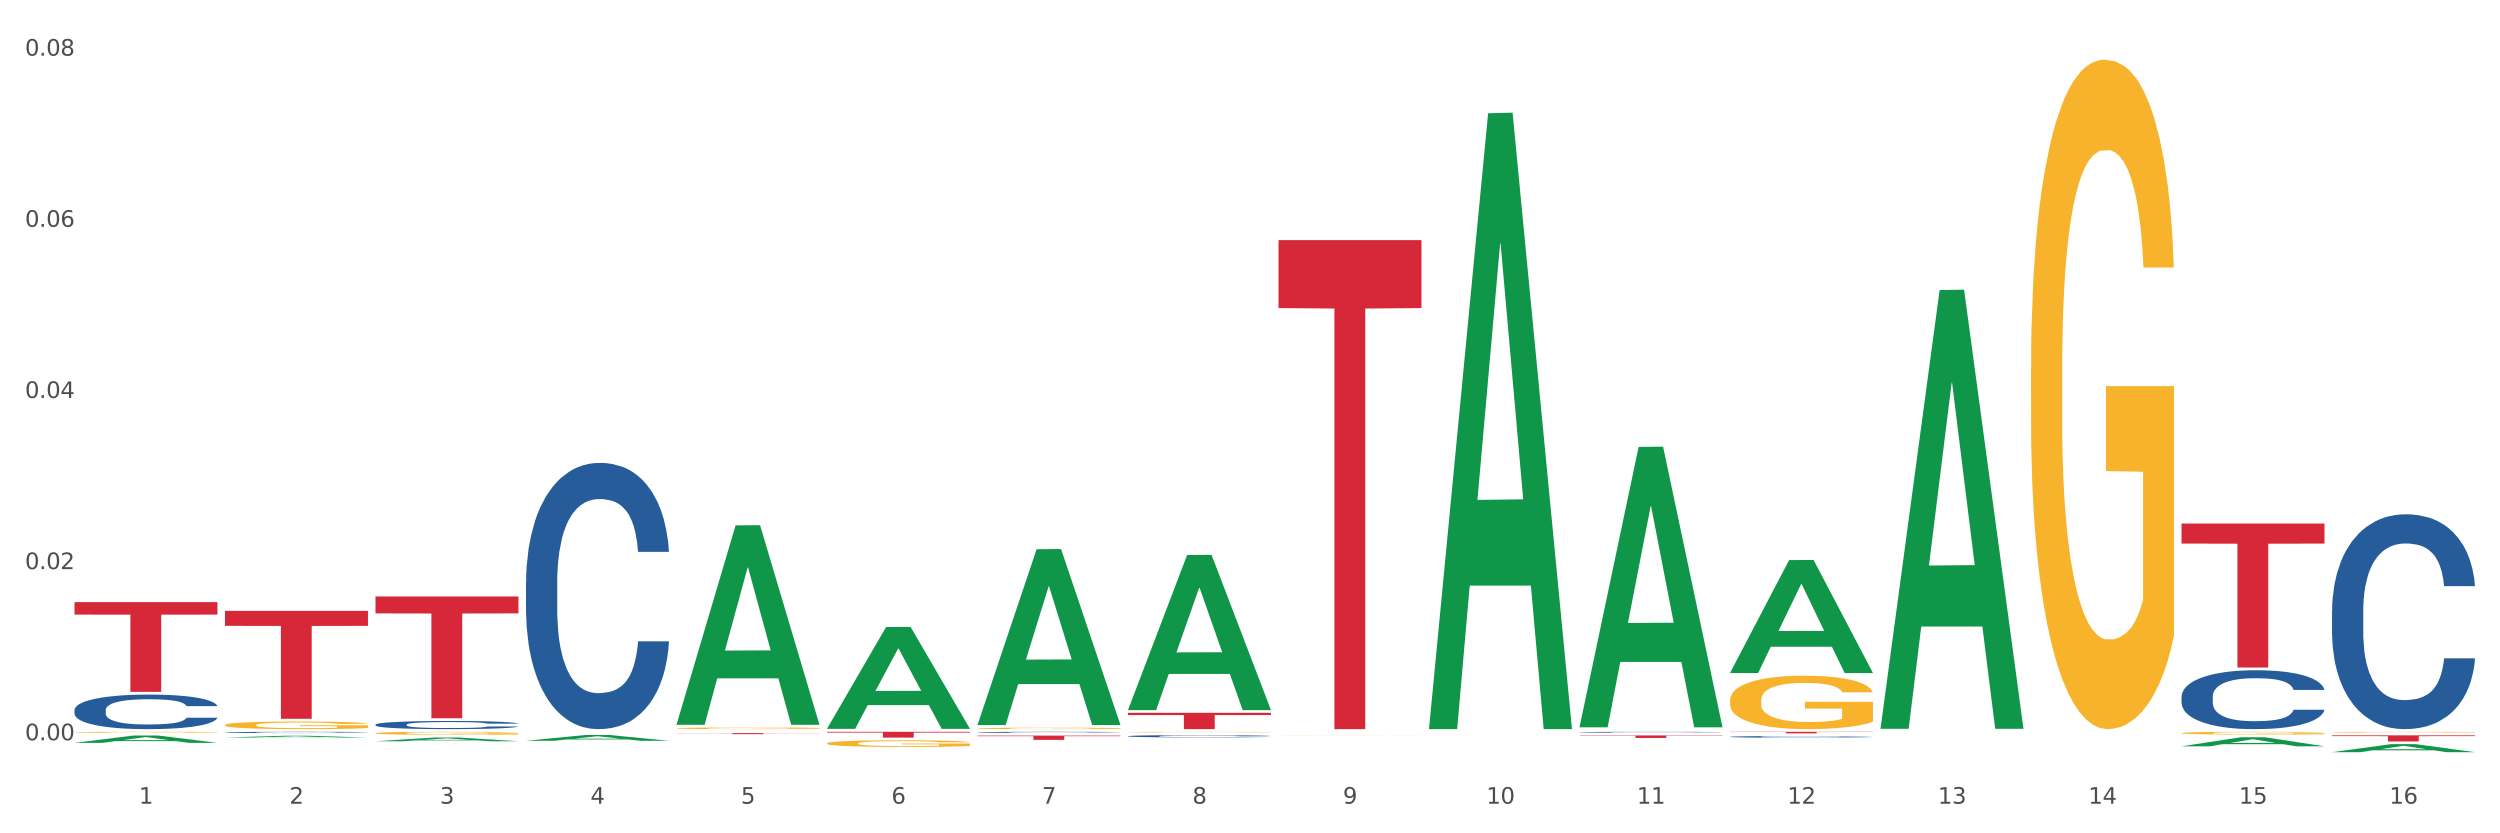 <?xml version="1.0" encoding="utf-8" standalone="no"?>
<!DOCTYPE svg PUBLIC "-//W3C//DTD SVG 1.1//EN"
  "http://www.w3.org/Graphics/SVG/1.1/DTD/svg11.dtd">
<svg xmlns:xlink="http://www.w3.org/1999/xlink" width="1080pt" height="360pt" viewBox="0 0 1080 360" xmlns="http://www.w3.org/2000/svg" version="1.1">
 <rect x="0" y="0" width="1080" height="360" fill="#333333" stroke="none"/>
 <defs>
  <style type="text/css">*{stroke-linejoin: round; stroke-linecap: butt}</style>
 </defs>
 <g id="figure_1">
  <g id="patch_1">
   <path d="M 0 360 
L 1080 360 
L 1080 0 
L 0 0 
z
" style="fill: #ffffff; stroke: #ffffff; stroke-linejoin: miter"/>
  </g>
  <g id="axes_1">
   <g id="matplotlib.axis_1">
    <g id="xtick_1">
     <g id="text_1">
      <!-- 1 -->
      <g style="fill: #4d4d4d" transform="translate(60.004 347.204) scale(0.096 -0.096)">
       <defs>
        <path id="DejaVuSans-31" d="M 794 531 
L 1825 531 
L 1825 4091 
L 703 3866 
L 703 4441 
L 1819 4666 
L 2450 4666 
L 2450 531 
L 3481 531 
L 3481 0 
L 794 0 
L 794 531 
z
" transform="scale(0.016)"/>
       </defs>
       <use xlink:href="#DejaVuSans-31"/>
      </g>
     </g>
    </g>
    <g id="xtick_2">
     <g id="text_2">
      <!-- 2 -->
      <g style="fill: #4d4d4d" transform="translate(125.021 347.204) scale(0.096 -0.096)">
       <defs>
        <path id="DejaVuSans-32" d="M 1228 531 
L 3431 531 
L 3431 0 
L 469 0 
L 469 531 
Q 828 903 1448 1529 
Q 2069 2156 2228 2338 
Q 2531 2678 2651 2914 
Q 2772 3150 2772 3378 
Q 2772 3750 2511 3984 
Q 2250 4219 1831 4219 
Q 1534 4219 1204 4116 
Q 875 4013 500 3803 
L 500 4441 
Q 881 4594 1212 4672 
Q 1544 4750 1819 4750 
Q 2544 4750 2975 4387 
Q 3406 4025 3406 3419 
Q 3406 3131 3298 2873 
Q 3191 2616 2906 2266 
Q 2828 2175 2409 1742 
Q 1991 1309 1228 531 
z
" transform="scale(0.016)"/>
       </defs>
       <use xlink:href="#DejaVuSans-32"/>
      </g>
     </g>
    </g>
    <g id="xtick_3">
     <g id="text_3">
      <!-- 3 -->
      <g style="fill: #4d4d4d" transform="translate(190.039 347.204) scale(0.096 -0.096)">
       <defs>
        <path id="DejaVuSans-33" d="M 2597 2516 
Q 3050 2419 3304 2112 
Q 3559 1806 3559 1356 
Q 3559 666 3084 287 
Q 2609 -91 1734 -91 
Q 1441 -91 1130 -33 
Q 819 25 488 141 
L 488 750 
Q 750 597 1062 519 
Q 1375 441 1716 441 
Q 2309 441 2620 675 
Q 2931 909 2931 1356 
Q 2931 1769 2642 2001 
Q 2353 2234 1838 2234 
L 1294 2234 
L 1294 2753 
L 1863 2753 
Q 2328 2753 2575 2939 
Q 2822 3125 2822 3475 
Q 2822 3834 2567 4026 
Q 2313 4219 1838 4219 
Q 1578 4219 1281 4162 
Q 984 4106 628 3988 
L 628 4550 
Q 988 4650 1302 4700 
Q 1616 4750 1894 4750 
Q 2613 4750 3031 4423 
Q 3450 4097 3450 3541 
Q 3450 3153 3228 2886 
Q 3006 2619 2597 2516 
z
" transform="scale(0.016)"/>
       </defs>
       <use xlink:href="#DejaVuSans-33"/>
      </g>
     </g>
    </g>
    <g id="xtick_4">
     <g id="text_4">
      <!-- 4 -->
      <g style="fill: #4d4d4d" transform="translate(255.056 347.204) scale(0.096 -0.096)">
       <defs>
        <path id="DejaVuSans-34" d="M 2419 4116 
L 825 1625 
L 2419 1625 
L 2419 4116 
z
M 2253 4666 
L 3047 4666 
L 3047 1625 
L 3713 1625 
L 3713 1100 
L 3047 1100 
L 3047 0 
L 2419 0 
L 2419 1100 
L 313 1100 
L 313 1709 
L 2253 4666 
z
" transform="scale(0.016)"/>
       </defs>
       <use xlink:href="#DejaVuSans-34"/>
      </g>
     </g>
    </g>
    <g id="xtick_5">
     <g id="text_5">
      <!-- 5 -->
      <g style="fill: #4d4d4d" transform="translate(320.073 347.204) scale(0.096 -0.096)">
       <defs>
        <path id="DejaVuSans-35" d="M 691 4666 
L 3169 4666 
L 3169 4134 
L 1269 4134 
L 1269 2991 
Q 1406 3038 1543 3061 
Q 1681 3084 1819 3084 
Q 2600 3084 3056 2656 
Q 3513 2228 3513 1497 
Q 3513 744 3044 326 
Q 2575 -91 1722 -91 
Q 1428 -91 1123 -41 
Q 819 9 494 109 
L 494 744 
Q 775 591 1075 516 
Q 1375 441 1709 441 
Q 2250 441 2565 725 
Q 2881 1009 2881 1497 
Q 2881 1984 2565 2268 
Q 2250 2553 1709 2553 
Q 1456 2553 1204 2497 
Q 953 2441 691 2322 
L 691 4666 
z
" transform="scale(0.016)"/>
       </defs>
       <use xlink:href="#DejaVuSans-35"/>
      </g>
     </g>
    </g>
    <g id="xtick_6">
     <g id="text_6">
      <!-- 6 -->
      <g style="fill: #4d4d4d" transform="translate(385.09 347.204) scale(0.096 -0.096)">
       <defs>
        <path id="DejaVuSans-36" d="M 2113 2584 
Q 1688 2584 1439 2293 
Q 1191 2003 1191 1497 
Q 1191 994 1439 701 
Q 1688 409 2113 409 
Q 2538 409 2786 701 
Q 3034 994 3034 1497 
Q 3034 2003 2786 2293 
Q 2538 2584 2113 2584 
z
M 3366 4563 
L 3366 3988 
Q 3128 4100 2886 4159 
Q 2644 4219 2406 4219 
Q 1781 4219 1451 3797 
Q 1122 3375 1075 2522 
Q 1259 2794 1537 2939 
Q 1816 3084 2150 3084 
Q 2853 3084 3261 2657 
Q 3669 2231 3669 1497 
Q 3669 778 3244 343 
Q 2819 -91 2113 -91 
Q 1303 -91 875 529 
Q 447 1150 447 2328 
Q 447 3434 972 4092 
Q 1497 4750 2381 4750 
Q 2619 4750 2861 4703 
Q 3103 4656 3366 4563 
z
" transform="scale(0.016)"/>
       </defs>
       <use xlink:href="#DejaVuSans-36"/>
      </g>
     </g>
    </g>
    <g id="xtick_7">
     <g id="text_7">
      <!-- 7 -->
      <g style="fill: #4d4d4d" transform="translate(450.108 347.204) scale(0.096 -0.096)">
       <defs>
        <path id="DejaVuSans-37" d="M 525 4666 
L 3525 4666 
L 3525 4397 
L 1831 0 
L 1172 0 
L 2766 4134 
L 525 4134 
L 525 4666 
z
" transform="scale(0.016)"/>
       </defs>
       <use xlink:href="#DejaVuSans-37"/>
      </g>
     </g>
    </g>
    <g id="xtick_8">
     <g id="text_8">
      <!-- 8 -->
      <g style="fill: #4d4d4d" transform="translate(515.125 347.204) scale(0.096 -0.096)">
       <defs>
        <path id="DejaVuSans-38" d="M 2034 2216 
Q 1584 2216 1326 1975 
Q 1069 1734 1069 1313 
Q 1069 891 1326 650 
Q 1584 409 2034 409 
Q 2484 409 2743 651 
Q 3003 894 3003 1313 
Q 3003 1734 2745 1975 
Q 2488 2216 2034 2216 
z
M 1403 2484 
Q 997 2584 770 2862 
Q 544 3141 544 3541 
Q 544 4100 942 4425 
Q 1341 4750 2034 4750 
Q 2731 4750 3128 4425 
Q 3525 4100 3525 3541 
Q 3525 3141 3298 2862 
Q 3072 2584 2669 2484 
Q 3125 2378 3379 2068 
Q 3634 1759 3634 1313 
Q 3634 634 3220 271 
Q 2806 -91 2034 -91 
Q 1263 -91 848 271 
Q 434 634 434 1313 
Q 434 1759 690 2068 
Q 947 2378 1403 2484 
z
M 1172 3481 
Q 1172 3119 1398 2916 
Q 1625 2713 2034 2713 
Q 2441 2713 2670 2916 
Q 2900 3119 2900 3481 
Q 2900 3844 2670 4047 
Q 2441 4250 2034 4250 
Q 1625 4250 1398 4047 
Q 1172 3844 1172 3481 
z
" transform="scale(0.016)"/>
       </defs>
       <use xlink:href="#DejaVuSans-38"/>
      </g>
     </g>
    </g>
    <g id="xtick_9">
     <g id="text_9">
      <!-- 9 -->
      <g style="fill: #4d4d4d" transform="translate(580.142 347.204) scale(0.096 -0.096)">
       <defs>
        <path id="DejaVuSans-39" d="M 703 97 
L 703 672 
Q 941 559 1184 500 
Q 1428 441 1663 441 
Q 2288 441 2617 861 
Q 2947 1281 2994 2138 
Q 2813 1869 2534 1725 
Q 2256 1581 1919 1581 
Q 1219 1581 811 2004 
Q 403 2428 403 3163 
Q 403 3881 828 4315 
Q 1253 4750 1959 4750 
Q 2769 4750 3195 4129 
Q 3622 3509 3622 2328 
Q 3622 1225 3098 567 
Q 2575 -91 1691 -91 
Q 1453 -91 1209 -44 
Q 966 3 703 97 
z
M 1959 2075 
Q 2384 2075 2632 2365 
Q 2881 2656 2881 3163 
Q 2881 3666 2632 3958 
Q 2384 4250 1959 4250 
Q 1534 4250 1286 3958 
Q 1038 3666 1038 3163 
Q 1038 2656 1286 2365 
Q 1534 2075 1959 2075 
z
" transform="scale(0.016)"/>
       </defs>
       <use xlink:href="#DejaVuSans-39"/>
      </g>
     </g>
    </g>
    <g id="xtick_10">
     <g id="text_10">
      <!-- 10 -->
      <g style="fill: #4d4d4d" transform="translate(642.105 347.204) scale(0.096 -0.096)">
       <defs>
        <path id="DejaVuSans-30" d="M 2034 4250 
Q 1547 4250 1301 3770 
Q 1056 3291 1056 2328 
Q 1056 1369 1301 889 
Q 1547 409 2034 409 
Q 2525 409 2770 889 
Q 3016 1369 3016 2328 
Q 3016 3291 2770 3770 
Q 2525 4250 2034 4250 
z
M 2034 4750 
Q 2819 4750 3233 4129 
Q 3647 3509 3647 2328 
Q 3647 1150 3233 529 
Q 2819 -91 2034 -91 
Q 1250 -91 836 529 
Q 422 1150 422 2328 
Q 422 3509 836 4129 
Q 1250 4750 2034 4750 
z
" transform="scale(0.016)"/>
       </defs>
       <use xlink:href="#DejaVuSans-31"/>
       <use xlink:href="#DejaVuSans-30" transform="translate(63.623 0)"/>
      </g>
     </g>
    </g>
    <g id="xtick_11">
     <g id="text_11">
      <!-- 11 -->
      <g style="fill: #4d4d4d" transform="translate(707.123 347.204) scale(0.096 -0.096)">
       <use xlink:href="#DejaVuSans-31"/>
       <use xlink:href="#DejaVuSans-31" transform="translate(63.623 0)"/>
      </g>
     </g>
    </g>
    <g id="xtick_12">
     <g id="text_12">
      <!-- 12 -->
      <g style="fill: #4d4d4d" transform="translate(772.14 347.204) scale(0.096 -0.096)">
       <use xlink:href="#DejaVuSans-31"/>
       <use xlink:href="#DejaVuSans-32" transform="translate(63.623 0)"/>
      </g>
     </g>
    </g>
    <g id="xtick_13">
     <g id="text_13">
      <!-- 13 -->
      <g style="fill: #4d4d4d" transform="translate(837.157 347.204) scale(0.096 -0.096)">
       <use xlink:href="#DejaVuSans-31"/>
       <use xlink:href="#DejaVuSans-33" transform="translate(63.623 0)"/>
      </g>
     </g>
    </g>
    <g id="xtick_14">
     <g id="text_14">
      <!-- 14 -->
      <g style="fill: #4d4d4d" transform="translate(902.174 347.204) scale(0.096 -0.096)">
       <use xlink:href="#DejaVuSans-31"/>
       <use xlink:href="#DejaVuSans-34" transform="translate(63.623 0)"/>
      </g>
     </g>
    </g>
    <g id="xtick_15">
     <g id="text_15">
      <!-- 15 -->
      <g style="fill: #4d4d4d" transform="translate(967.192 347.204) scale(0.096 -0.096)">
       <use xlink:href="#DejaVuSans-31"/>
       <use xlink:href="#DejaVuSans-35" transform="translate(63.623 0)"/>
      </g>
     </g>
    </g>
    <g id="xtick_16">
     <g id="text_16">
      <!-- 16 -->
      <g style="fill: #4d4d4d" transform="translate(1032.209 347.204) scale(0.096 -0.096)">
       <use xlink:href="#DejaVuSans-31"/>
       <use xlink:href="#DejaVuSans-36" transform="translate(63.623 0)"/>
      </g>
     </g>
    </g>
    <g id="xtick_17"/>
    <g id="xtick_18"/>
    <g id="xtick_19"/>
    <g id="xtick_20"/>
    <g id="xtick_21"/>
    <g id="xtick_22"/>
    <g id="xtick_23"/>
    <g id="xtick_24"/>
    <g id="xtick_25"/>
    <g id="xtick_26"/>
    <g id="xtick_27"/>
    <g id="xtick_28"/>
    <g id="xtick_29"/>
    <g id="xtick_30"/>
    <g id="xtick_31"/>
   </g>
   <g id="matplotlib.axis_2">
    <g id="ytick_1">
     <g id="text_17">
      <!-- 0.00 -->
      <g style="fill: #4d4d4d" transform="translate(10.8 319.794) scale(0.096 -0.096)">
       <defs>
        <path id="DejaVuSans-2e" d="M 684 794 
L 1344 794 
L 1344 0 
L 684 0 
L 684 794 
z
" transform="scale(0.016)"/>
       </defs>
       <use xlink:href="#DejaVuSans-30"/>
       <use xlink:href="#DejaVuSans-2e" transform="translate(63.623 0)"/>
       <use xlink:href="#DejaVuSans-30" transform="translate(95.41 0)"/>
       <use xlink:href="#DejaVuSans-30" transform="translate(159.033 0)"/>
      </g>
     </g>
    </g>
    <g id="ytick_2">
     <g id="text_18">
      <!-- 0.02 -->
      <g style="fill: #4d4d4d" transform="translate(10.8 245.858) scale(0.096 -0.096)">
       <use xlink:href="#DejaVuSans-30"/>
       <use xlink:href="#DejaVuSans-2e" transform="translate(63.623 0)"/>
       <use xlink:href="#DejaVuSans-30" transform="translate(95.41 0)"/>
       <use xlink:href="#DejaVuSans-32" transform="translate(159.033 0)"/>
      </g>
     </g>
    </g>
    <g id="ytick_3">
     <g id="text_19">
      <!-- 0.04 -->
      <g style="fill: #4d4d4d" transform="translate(10.8 171.922) scale(0.096 -0.096)">
       <use xlink:href="#DejaVuSans-30"/>
       <use xlink:href="#DejaVuSans-2e" transform="translate(63.623 0)"/>
       <use xlink:href="#DejaVuSans-30" transform="translate(95.41 0)"/>
       <use xlink:href="#DejaVuSans-34" transform="translate(159.033 0)"/>
      </g>
     </g>
    </g>
    <g id="ytick_4">
     <g id="text_20">
      <!-- 0.06 -->
      <g style="fill: #4d4d4d" transform="translate(10.8 97.987) scale(0.096 -0.096)">
       <use xlink:href="#DejaVuSans-30"/>
       <use xlink:href="#DejaVuSans-2e" transform="translate(63.623 0)"/>
       <use xlink:href="#DejaVuSans-30" transform="translate(95.41 0)"/>
       <use xlink:href="#DejaVuSans-36" transform="translate(159.033 0)"/>
      </g>
     </g>
    </g>
    <g id="ytick_5">
     <g id="text_21">
      <!-- 0.08 -->
      <g style="fill: #4d4d4d" transform="translate(10.8 24.051) scale(0.096 -0.096)">
       <use xlink:href="#DejaVuSans-30"/>
       <use xlink:href="#DejaVuSans-2e" transform="translate(63.623 0)"/>
       <use xlink:href="#DejaVuSans-30" transform="translate(95.41 0)"/>
       <use xlink:href="#DejaVuSans-38" transform="translate(159.033 0)"/>
      </g>
     </g>
    </g>
    <g id="ytick_6"/>
    <g id="ytick_7"/>
    <g id="ytick_8"/>
    <g id="ytick_9"/>
   </g>
   <g id="PolyCollection_1">
    <path d="M 32.175 320.91 
L 32.239 320.907 
L 57.709 317.741 
L 68.28 317.738 
L 93.941 320.916 
L 81.715 320.916 
L 76.176 320.176 
L 49.877 320.176 
L 49.686 320.188 
L 44.337 320.916 
L 32.175 320.916 
L 32.175 320.91 
L 53.188 319.735 
L 72.864 319.732 
L 63.122 318.415 
L 62.995 318.409 
L 62.867 318.418 
L 53.125 319.732 
L 53.188 319.735 
L 32.175 320.91 
z
" clip-path="url(#p512b73ac6c)" style="fill: #109648"/>
    <path d="M 162.209 313.044 
L 162.282 313.04 
L 162.282 312.95 
L 162.502 312.828 
L 163.305 312.602 
L 164.327 312.432 
L 166.079 312.232 
L 167.028 312.148 
L 168.269 312.055 
L 170.825 311.904 
L 173.745 311.775 
L 175.789 311.704 
L 177.323 311.659 
L 180.754 311.578 
L 182.725 311.543 
L 184.77 311.514 
L 186.522 311.495 
L 189.442 311.472 
L 191.778 311.462 
L 194.48 311.459 
L 196.743 311.462 
L 199.737 311.475 
L 204.117 311.514 
L 205.796 311.536 
L 208.06 311.575 
L 210.396 311.627 
L 212.294 311.678 
L 214.485 311.752 
L 216.748 311.849 
L 218.938 311.971 
L 220.471 312.084 
L 221.713 312.203 
L 222.808 312.348 
L 223.611 312.506 
L 223.976 312.638 
L 210.615 312.638 
L 210.25 312.519 
L 209.52 312.39 
L 208.79 312.303 
L 207.987 312.232 
L 206.746 312.152 
L 205.65 312.1 
L 203.825 312.039 
L 202.146 312 
L 200.759 311.978 
L 199.079 311.958 
L 195.502 311.939 
L 192.947 311.939 
L 191.34 311.945 
L 189.369 311.962 
L 187.69 311.984 
L 185.719 312.023 
L 184.185 312.065 
L 182.652 312.119 
L 181.776 312.158 
L 180.462 312.229 
L 179.586 312.287 
L 178.418 312.387 
L 177.761 312.457 
L 176.592 312.641 
L 176.081 312.776 
L 175.862 312.87 
L 175.716 312.973 
L 175.716 313.475 
L 176.154 313.701 
L 176.519 313.797 
L 177.104 313.907 
L 178.199 314.048 
L 179.805 314.187 
L 181.484 314.287 
L 182.871 314.348 
L 184.185 314.393 
L 185.5 314.428 
L 187.106 314.461 
L 188.42 314.48 
L 190.391 314.499 
L 192.728 314.509 
L 194.553 314.509 
L 198.276 314.493 
L 199.956 314.477 
L 201.562 314.454 
L 203.314 314.419 
L 204.701 314.38 
L 205.504 314.351 
L 206.819 314.29 
L 207.841 314.226 
L 208.717 314.151 
L 209.301 314.087 
L 209.958 313.99 
L 210.469 313.881 
L 210.615 313.823 
L 223.976 313.823 
L 223.684 313.939 
L 223.173 314.052 
L 222.151 314.203 
L 221.348 314.29 
L 220.106 314.396 
L 218.792 314.486 
L 216.967 314.586 
L 215.288 314.66 
L 213.535 314.725 
L 211.637 314.783 
L 208.206 314.863 
L 206.965 314.886 
L 204.336 314.924 
L 202.292 314.947 
L 199.299 314.969 
L 196.232 314.982 
L 193.02 314.986 
L 190.172 314.979 
L 187.033 314.96 
L 185.062 314.941 
L 182.871 314.912 
L 180.316 314.866 
L 177.907 314.812 
L 175.643 314.747 
L 173.526 314.673 
L 171.555 314.589 
L 168.999 314.451 
L 167.101 314.316 
L 165.714 314.19 
L 164.765 314.084 
L 163.816 313.949 
L 163.305 313.855 
L 162.502 313.63 
L 162.209 313.42 
L 162.209 313.044 
z
" clip-path="url(#p512b73ac6c)" style="fill: #255c99"/>
    <path d="M 227.227 251.644 
L 227.3 251.539 
L 227.3 248.598 
L 227.519 244.606 
L 228.322 237.253 
L 229.344 231.686 
L 231.096 225.173 
L 232.045 222.442 
L 233.287 219.395 
L 235.842 214.458 
L 238.762 210.257 
L 240.807 207.946 
L 242.34 206.475 
L 245.771 203.849 
L 247.743 202.693 
L 249.787 201.748 
L 251.539 201.118 
L 254.459 200.382 
L 256.796 200.067 
L 259.497 199.962 
L 261.76 200.067 
L 264.754 200.488 
L 269.134 201.748 
L 270.814 202.483 
L 273.077 203.744 
L 275.413 205.425 
L 277.312 207.105 
L 279.502 209.521 
L 281.765 212.673 
L 283.955 216.664 
L 285.489 220.341 
L 286.73 224.227 
L 287.825 228.954 
L 288.628 234.102 
L 288.993 238.408 
L 275.632 238.408 
L 275.267 234.522 
L 274.537 230.32 
L 273.807 227.484 
L 273.004 225.173 
L 271.763 222.547 
L 270.668 220.866 
L 268.842 218.87 
L 267.163 217.61 
L 265.776 216.874 
L 264.097 216.244 
L 260.519 215.614 
L 257.964 215.614 
L 256.358 215.824 
L 254.386 216.349 
L 252.707 217.084 
L 250.736 218.345 
L 249.203 219.711 
L 247.669 221.496 
L 246.793 222.757 
L 245.479 225.068 
L 244.603 226.959 
L 243.435 230.215 
L 242.778 232.526 
L 241.61 238.513 
L 241.099 242.925 
L 240.88 245.972 
L 240.734 249.333 
L 240.734 265.72 
L 241.172 273.073 
L 241.537 276.224 
L 242.121 279.796 
L 243.216 284.418 
L 244.822 288.935 
L 246.501 292.191 
L 247.889 294.187 
L 249.203 295.657 
L 250.517 296.813 
L 252.123 297.863 
L 253.437 298.494 
L 255.409 299.124 
L 257.745 299.439 
L 259.57 299.439 
L 263.294 298.914 
L 264.973 298.389 
L 266.579 297.653 
L 268.331 296.498 
L 269.718 295.237 
L 270.522 294.292 
L 271.836 292.296 
L 272.858 290.195 
L 273.734 287.779 
L 274.318 285.678 
L 274.975 282.527 
L 275.486 278.955 
L 275.632 277.065 
L 288.993 277.065 
L 288.701 280.846 
L 288.19 284.523 
L 287.168 289.46 
L 286.365 292.296 
L 285.124 295.763 
L 283.809 298.704 
L 281.984 301.96 
L 280.305 304.376 
L 278.553 306.477 
L 276.654 308.368 
L 273.223 310.994 
L 271.982 311.729 
L 269.353 312.99 
L 267.309 313.725 
L 264.316 314.46 
L 261.249 314.881 
L 258.037 314.986 
L 255.19 314.776 
L 252.05 314.145 
L 250.079 313.515 
L 247.889 312.57 
L 245.333 311.099 
L 242.924 309.313 
L 240.661 307.212 
L 238.543 304.796 
L 236.572 302.065 
L 234.017 297.548 
L 232.118 293.136 
L 230.731 289.04 
L 229.782 285.573 
L 228.833 281.161 
L 228.322 278.115 
L 227.519 270.762 
L 227.227 263.934 
L 227.227 251.644 
z
" clip-path="url(#p512b73ac6c)" style="fill: #255c99"/>
    <path d="M 422.278 316.363 
L 422.351 316.363 
L 422.351 316.35 
L 422.57 316.334 
L 423.374 316.303 
L 424.396 316.28 
L 426.148 316.253 
L 427.097 316.241 
L 428.338 316.228 
L 430.894 316.208 
L 433.814 316.19 
L 435.858 316.181 
L 437.391 316.174 
L 440.823 316.163 
L 442.794 316.159 
L 444.839 316.155 
L 446.591 316.152 
L 449.511 316.149 
L 451.847 316.148 
L 454.549 316.147 
L 456.812 316.148 
L 459.806 316.149 
L 464.186 316.155 
L 465.865 316.158 
L 468.129 316.163 
L 470.465 316.17 
L 472.363 316.177 
L 474.554 316.187 
L 476.817 316.2 
L 479.007 316.217 
L 480.54 316.232 
L 481.782 316.249 
L 482.877 316.268 
L 483.68 316.29 
L 484.045 316.308 
L 470.684 316.308 
L 470.319 316.292 
L 469.589 316.274 
L 468.859 316.262 
L 468.056 316.253 
L 466.814 316.242 
L 465.719 316.235 
L 463.894 316.226 
L 462.215 316.221 
L 460.828 316.218 
L 459.148 316.215 
L 455.571 316.213 
L 453.016 316.213 
L 451.409 316.213 
L 449.438 316.216 
L 447.759 316.219 
L 445.788 316.224 
L 444.254 316.23 
L 442.721 316.237 
L 441.845 316.242 
L 440.531 316.252 
L 439.655 316.26 
L 438.487 316.274 
L 437.83 316.283 
L 436.661 316.308 
L 436.15 316.327 
L 435.931 316.34 
L 435.785 316.354 
L 435.785 316.422 
L 436.223 316.453 
L 436.588 316.466 
L 437.172 316.481 
L 438.268 316.5 
L 439.874 316.519 
L 441.553 316.533 
L 442.94 316.541 
L 444.254 316.547 
L 445.569 316.552 
L 447.175 316.556 
L 448.489 316.559 
L 450.46 316.562 
L 452.797 316.563 
L 454.622 316.563 
L 458.345 316.561 
L 460.025 316.559 
L 461.631 316.556 
L 463.383 316.551 
L 464.77 316.546 
L 465.573 316.542 
L 466.887 316.533 
L 467.91 316.524 
L 468.786 316.514 
L 469.37 316.506 
L 470.027 316.492 
L 470.538 316.477 
L 470.684 316.47 
L 484.045 316.47 
L 483.753 316.485 
L 483.242 316.501 
L 482.22 316.521 
L 481.416 316.533 
L 480.175 316.548 
L 478.861 316.56 
L 477.036 316.574 
L 475.357 316.584 
L 473.604 316.592 
L 471.706 316.6 
L 468.275 316.611 
L 467.034 316.614 
L 464.405 316.62 
L 462.361 316.623 
L 459.367 316.626 
L 456.301 316.628 
L 453.089 316.628 
L 450.241 316.627 
L 447.102 316.625 
L 445.131 316.622 
L 442.94 316.618 
L 440.385 316.612 
L 437.976 316.604 
L 435.712 316.596 
L 433.595 316.585 
L 431.624 316.574 
L 429.068 316.555 
L 427.17 316.537 
L 425.783 316.52 
L 424.834 316.505 
L 423.885 316.487 
L 423.374 316.474 
L 422.57 316.443 
L 422.278 316.415 
L 422.278 316.363 
z
" clip-path="url(#p512b73ac6c)" style="fill: #255c99"/>
    <path d="M 487.296 318.018 
L 487.369 318.017 
L 487.369 317.992 
L 487.588 317.957 
L 488.391 317.894 
L 489.413 317.845 
L 491.165 317.789 
L 492.114 317.765 
L 493.356 317.739 
L 495.911 317.696 
L 498.831 317.66 
L 500.876 317.64 
L 502.409 317.627 
L 505.84 317.604 
L 507.811 317.594 
L 509.856 317.586 
L 511.608 317.58 
L 514.528 317.574 
L 516.865 317.571 
L 519.566 317.57 
L 521.829 317.571 
L 524.823 317.575 
L 529.203 317.586 
L 530.883 317.592 
L 533.146 317.603 
L 535.482 317.618 
L 537.38 317.632 
L 539.571 317.653 
L 541.834 317.681 
L 544.024 317.715 
L 545.558 317.747 
L 546.799 317.781 
L 547.894 317.822 
L 548.697 317.866 
L 549.062 317.904 
L 535.701 317.904 
L 535.336 317.87 
L 534.606 317.833 
L 533.876 317.809 
L 533.073 317.789 
L 531.832 317.766 
L 530.737 317.752 
L 528.911 317.734 
L 527.232 317.723 
L 525.845 317.717 
L 524.166 317.712 
L 520.588 317.706 
L 518.033 317.706 
L 516.427 317.708 
L 514.455 317.712 
L 512.776 317.719 
L 510.805 317.73 
L 509.272 317.742 
L 507.738 317.757 
L 506.862 317.768 
L 505.548 317.788 
L 504.672 317.804 
L 503.504 317.833 
L 502.847 317.853 
L 501.679 317.904 
L 501.168 317.943 
L 500.949 317.969 
L 500.803 317.998 
L 500.803 318.14 
L 501.241 318.204 
L 501.606 318.231 
L 502.19 318.262 
L 503.285 318.302 
L 504.891 318.341 
L 506.57 318.37 
L 507.957 318.387 
L 509.272 318.4 
L 510.586 318.41 
L 512.192 318.419 
L 513.506 318.424 
L 515.478 318.43 
L 517.814 318.432 
L 519.639 318.432 
L 523.363 318.428 
L 525.042 318.423 
L 526.648 318.417 
L 528.4 318.407 
L 529.787 318.396 
L 530.591 318.388 
L 531.905 318.37 
L 532.927 318.352 
L 533.803 318.331 
L 534.387 318.313 
L 535.044 318.286 
L 535.555 318.255 
L 535.701 318.238 
L 549.062 318.238 
L 548.77 318.271 
L 548.259 318.303 
L 547.237 318.346 
L 546.434 318.37 
L 545.193 318.4 
L 543.878 318.426 
L 542.053 318.454 
L 540.374 318.475 
L 538.622 318.493 
L 536.723 318.51 
L 533.292 318.532 
L 532.051 318.539 
L 529.422 318.55 
L 527.378 318.556 
L 524.385 318.562 
L 521.318 318.566 
L 518.106 318.567 
L 515.258 318.565 
L 512.119 318.56 
L 510.148 318.554 
L 507.957 318.546 
L 505.402 318.533 
L 502.993 318.518 
L 500.73 318.5 
L 498.612 318.479 
L 496.641 318.455 
L 494.086 318.416 
L 492.187 318.378 
L 490.8 318.342 
L 489.851 318.312 
L 488.902 318.274 
L 488.391 318.248 
L 487.588 318.184 
L 487.296 318.125 
L 487.296 318.018 
z
" clip-path="url(#p512b73ac6c)" style="fill: #255c99"/>
    <path d="M 682.347 316.325 
L 682.42 316.325 
L 682.42 316.315 
L 682.639 316.301 
L 683.443 316.276 
L 684.465 316.256 
L 686.217 316.234 
L 687.166 316.225 
L 688.407 316.214 
L 690.963 316.197 
L 693.883 316.183 
L 695.927 316.175 
L 697.46 316.17 
L 700.892 316.161 
L 702.863 316.157 
L 704.907 316.153 
L 706.66 316.151 
L 709.58 316.149 
L 711.916 316.148 
L 714.618 316.147 
L 716.881 316.148 
L 719.875 316.149 
L 724.255 316.153 
L 725.934 316.156 
L 728.198 316.16 
L 730.534 316.166 
L 732.432 316.172 
L 734.623 316.18 
L 736.886 316.191 
L 739.076 316.205 
L 740.609 316.217 
L 741.85 316.231 
L 742.946 316.247 
L 743.749 316.265 
L 744.114 316.279 
L 730.753 316.279 
L 730.388 316.266 
L 729.658 316.252 
L 728.928 316.242 
L 728.125 316.234 
L 726.883 316.225 
L 725.788 316.219 
L 723.963 316.212 
L 722.284 316.208 
L 720.897 316.205 
L 719.217 316.203 
L 715.64 316.201 
L 713.085 316.201 
L 711.478 316.202 
L 709.507 316.204 
L 707.828 316.206 
L 705.857 316.21 
L 704.323 316.215 
L 702.79 316.221 
L 701.914 316.226 
L 700.6 316.234 
L 699.724 316.24 
L 698.556 316.251 
L 697.899 316.259 
L 696.73 316.28 
L 696.219 316.295 
L 696 316.306 
L 695.854 316.317 
L 695.854 316.374 
L 696.292 316.399 
L 696.657 316.41 
L 697.241 316.422 
L 698.337 316.438 
L 699.943 316.453 
L 701.622 316.465 
L 703.009 316.472 
L 704.323 316.477 
L 705.638 316.481 
L 707.244 316.484 
L 708.558 316.486 
L 710.529 316.489 
L 712.866 316.49 
L 714.691 316.49 
L 718.414 316.488 
L 720.094 316.486 
L 721.7 316.483 
L 723.452 316.479 
L 724.839 316.475 
L 725.642 316.472 
L 726.956 316.465 
L 727.979 316.458 
L 728.855 316.449 
L 729.439 316.442 
L 730.096 316.431 
L 730.607 316.419 
L 730.753 316.413 
L 744.114 316.413 
L 743.822 316.426 
L 743.311 316.438 
L 742.289 316.455 
L 741.485 316.465 
L 740.244 316.477 
L 738.93 316.487 
L 737.105 316.498 
L 735.426 316.507 
L 733.673 316.514 
L 731.775 316.52 
L 728.344 316.529 
L 727.102 316.532 
L 724.474 316.536 
L 722.43 316.539 
L 719.436 316.541 
L 716.37 316.543 
L 713.158 316.543 
L 710.31 316.542 
L 707.171 316.54 
L 705.2 316.538 
L 703.009 316.535 
L 700.454 316.53 
L 698.045 316.524 
L 695.781 316.516 
L 693.664 316.508 
L 691.693 316.499 
L 689.137 316.483 
L 687.239 316.468 
L 685.852 316.454 
L 684.903 316.442 
L 683.954 316.427 
L 683.443 316.416 
L 682.639 316.391 
L 682.347 316.367 
L 682.347 316.325 
z
" clip-path="url(#p512b73ac6c)" style="fill: #255c99"/>
    <path d="M 747.365 318.297 
L 747.438 318.297 
L 747.438 318.278 
L 747.657 318.253 
L 748.46 318.207 
L 749.482 318.173 
L 751.234 318.132 
L 752.183 318.115 
L 753.424 318.096 
L 755.98 318.065 
L 758.9 318.039 
L 760.944 318.024 
L 762.478 318.015 
L 765.909 317.998 
L 767.88 317.991 
L 769.925 317.985 
L 771.677 317.981 
L 774.597 317.977 
L 776.934 317.975 
L 779.635 317.974 
L 781.898 317.975 
L 784.892 317.977 
L 789.272 317.985 
L 790.952 317.99 
L 793.215 317.998 
L 795.551 318.008 
L 797.449 318.019 
L 799.64 318.034 
L 801.903 318.054 
L 804.093 318.079 
L 805.627 318.102 
L 806.868 318.126 
L 807.963 318.155 
L 808.766 318.188 
L 809.131 318.215 
L 795.77 318.215 
L 795.405 318.19 
L 794.675 318.164 
L 793.945 318.146 
L 793.142 318.132 
L 791.901 318.115 
L 790.806 318.105 
L 788.98 318.092 
L 787.301 318.085 
L 785.914 318.08 
L 784.235 318.076 
L 780.657 318.072 
L 778.102 318.072 
L 776.496 318.073 
L 774.524 318.077 
L 772.845 318.081 
L 770.874 318.089 
L 769.341 318.098 
L 767.807 318.109 
L 766.931 318.117 
L 765.617 318.131 
L 764.741 318.143 
L 763.573 318.163 
L 762.916 318.178 
L 761.748 318.215 
L 761.237 318.243 
L 761.018 318.262 
L 760.871 318.283 
L 760.871 318.385 
L 761.31 318.431 
L 761.675 318.451 
L 762.259 318.473 
L 763.354 318.502 
L 764.96 318.53 
L 766.639 318.551 
L 768.026 318.563 
L 769.341 318.572 
L 770.655 318.58 
L 772.261 318.586 
L 773.575 318.59 
L 775.546 318.594 
L 777.883 318.596 
L 779.708 318.596 
L 783.432 318.593 
L 785.111 318.589 
L 786.717 318.585 
L 788.469 318.578 
L 789.856 318.57 
L 790.66 318.564 
L 791.974 318.551 
L 792.996 318.538 
L 793.872 318.523 
L 794.456 318.51 
L 795.113 318.49 
L 795.624 318.468 
L 795.77 318.456 
L 809.131 318.456 
L 808.839 318.48 
L 808.328 318.503 
L 807.306 318.534 
L 806.503 318.551 
L 805.262 318.573 
L 803.947 318.591 
L 802.122 318.612 
L 800.443 318.627 
L 798.691 318.64 
L 796.792 318.652 
L 793.361 318.668 
L 792.12 318.673 
L 789.491 318.681 
L 787.447 318.685 
L 784.454 318.69 
L 781.387 318.693 
L 778.175 318.693 
L 775.327 318.692 
L 772.188 318.688 
L 770.217 318.684 
L 768.026 318.678 
L 765.471 318.669 
L 763.062 318.658 
L 760.798 318.645 
L 758.681 318.63 
L 756.71 318.612 
L 754.155 318.584 
L 752.256 318.557 
L 750.869 318.531 
L 749.92 318.509 
L 748.971 318.482 
L 748.46 318.463 
L 747.657 318.417 
L 747.365 318.374 
L 747.365 318.297 
z
" clip-path="url(#p512b73ac6c)" style="fill: #255c99"/>
    <path d="M 942.416 300.972 
L 942.489 300.949 
L 942.489 300.299 
L 942.708 299.415 
L 943.512 297.789 
L 944.534 296.557 
L 946.286 295.116 
L 947.235 294.512 
L 948.476 293.838 
L 951.032 292.746 
L 953.952 291.816 
L 955.996 291.305 
L 957.529 290.98 
L 960.961 290.399 
L 962.932 290.143 
L 964.976 289.934 
L 966.729 289.794 
L 969.649 289.632 
L 971.985 289.562 
L 974.687 289.539 
L 976.95 289.562 
L 979.943 289.655 
L 984.324 289.934 
L 986.003 290.097 
L 988.267 290.375 
L 990.603 290.747 
L 992.501 291.119 
L 994.691 291.654 
L 996.955 292.351 
L 999.145 293.234 
L 1000.678 294.047 
L 1001.919 294.907 
L 1003.015 295.953 
L 1003.818 297.092 
L 1004.183 298.044 
L 990.822 298.044 
L 990.457 297.184 
L 989.727 296.255 
L 988.997 295.627 
L 988.194 295.116 
L 986.952 294.535 
L 985.857 294.163 
L 984.032 293.722 
L 982.353 293.443 
L 980.966 293.28 
L 979.286 293.141 
L 975.709 293.001 
L 973.154 293.001 
L 971.547 293.048 
L 969.576 293.164 
L 967.897 293.327 
L 965.926 293.606 
L 964.392 293.908 
L 962.859 294.303 
L 961.983 294.582 
L 960.669 295.093 
L 959.793 295.511 
L 958.625 296.232 
L 957.967 296.743 
L 956.799 298.068 
L 956.288 299.044 
L 956.069 299.718 
L 955.923 300.461 
L 955.923 304.086 
L 956.361 305.713 
L 956.726 306.41 
L 957.31 307.201 
L 958.406 308.223 
L 960.012 309.222 
L 961.691 309.943 
L 963.078 310.384 
L 964.392 310.71 
L 965.707 310.965 
L 967.313 311.198 
L 968.627 311.337 
L 970.598 311.476 
L 972.935 311.546 
L 974.76 311.546 
L 978.483 311.43 
L 980.163 311.314 
L 981.769 311.151 
L 983.521 310.896 
L 984.908 310.617 
L 985.711 310.408 
L 987.025 309.966 
L 988.048 309.501 
L 988.924 308.967 
L 989.508 308.502 
L 990.165 307.805 
L 990.676 307.015 
L 990.822 306.596 
L 1004.183 306.596 
L 1003.891 307.433 
L 1003.38 308.246 
L 1002.358 309.339 
L 1001.554 309.966 
L 1000.313 310.733 
L 998.999 311.384 
L 997.174 312.104 
L 995.495 312.638 
L 993.742 313.103 
L 991.844 313.522 
L 988.413 314.103 
L 987.171 314.265 
L 984.543 314.544 
L 982.499 314.707 
L 979.505 314.869 
L 976.439 314.962 
L 973.227 314.986 
L 970.379 314.939 
L 967.24 314.8 
L 965.268 314.66 
L 963.078 314.451 
L 960.523 314.126 
L 958.114 313.731 
L 955.85 313.266 
L 953.733 312.731 
L 951.762 312.127 
L 949.206 311.128 
L 947.308 310.152 
L 945.921 309.246 
L 944.972 308.479 
L 944.023 307.503 
L 943.512 306.829 
L 942.708 305.202 
L 942.416 303.691 
L 942.416 300.972 
z
" clip-path="url(#p512b73ac6c)" style="fill: #255c99"/>
    <path d="M 1007.434 263.875 
L 1007.507 263.791 
L 1007.507 261.417 
L 1007.726 258.196 
L 1008.529 252.263 
L 1009.551 247.771 
L 1011.303 242.516 
L 1012.252 240.312 
L 1013.493 237.854 
L 1016.049 233.87 
L 1018.969 230.48 
L 1021.013 228.615 
L 1022.547 227.429 
L 1025.978 225.31 
L 1027.949 224.377 
L 1029.994 223.614 
L 1031.746 223.106 
L 1034.666 222.513 
L 1037.003 222.258 
L 1039.704 222.174 
L 1041.967 222.258 
L 1044.961 222.597 
L 1049.341 223.614 
L 1051.021 224.208 
L 1053.284 225.225 
L 1055.62 226.581 
L 1057.518 227.937 
L 1059.709 229.887 
L 1061.972 232.429 
L 1064.162 235.65 
L 1065.696 238.617 
L 1066.937 241.753 
L 1068.032 245.567 
L 1068.835 249.72 
L 1069.2 253.196 
L 1055.839 253.196 
L 1055.474 250.06 
L 1054.744 246.669 
L 1054.014 244.381 
L 1053.211 242.516 
L 1051.97 240.397 
L 1050.875 239.041 
L 1049.049 237.43 
L 1047.37 236.413 
L 1045.983 235.82 
L 1044.304 235.311 
L 1040.726 234.803 
L 1038.171 234.803 
L 1036.565 234.972 
L 1034.593 235.396 
L 1032.914 235.989 
L 1030.943 237.007 
L 1029.41 238.108 
L 1027.876 239.549 
L 1027 240.566 
L 1025.686 242.431 
L 1024.81 243.957 
L 1023.642 246.584 
L 1022.985 248.449 
L 1021.817 253.28 
L 1021.306 256.84 
L 1021.086 259.298 
L 1020.94 262.011 
L 1020.94 275.233 
L 1021.379 281.166 
L 1021.744 283.709 
L 1022.328 286.591 
L 1023.423 290.32 
L 1025.029 293.965 
L 1026.708 296.593 
L 1028.095 298.203 
L 1029.41 299.39 
L 1030.724 300.322 
L 1032.33 301.17 
L 1033.644 301.678 
L 1035.615 302.187 
L 1037.952 302.441 
L 1039.777 302.441 
L 1043.501 302.017 
L 1045.18 301.594 
L 1046.786 301 
L 1048.538 300.068 
L 1049.925 299.051 
L 1050.728 298.288 
L 1052.043 296.677 
L 1053.065 294.982 
L 1053.941 293.033 
L 1054.525 291.338 
L 1055.182 288.795 
L 1055.693 285.913 
L 1055.839 284.387 
L 1069.2 284.387 
L 1068.908 287.439 
L 1068.397 290.405 
L 1067.375 294.389 
L 1066.572 296.677 
L 1065.33 299.475 
L 1064.016 301.848 
L 1062.191 304.475 
L 1060.512 306.425 
L 1058.76 308.12 
L 1056.861 309.646 
L 1053.43 311.765 
L 1052.189 312.358 
L 1049.56 313.375 
L 1047.516 313.968 
L 1044.523 314.562 
L 1041.456 314.901 
L 1038.244 314.986 
L 1035.396 314.816 
L 1032.257 314.308 
L 1030.286 313.799 
L 1028.095 313.036 
L 1025.54 311.849 
L 1023.131 310.409 
L 1020.867 308.713 
L 1018.75 306.764 
L 1016.779 304.56 
L 1014.224 300.915 
L 1012.325 297.356 
L 1010.938 294.05 
L 1009.989 291.253 
L 1009.04 287.693 
L 1008.529 285.235 
L 1007.726 279.302 
L 1007.434 273.792 
L 1007.434 263.875 
z
" clip-path="url(#p512b73ac6c)" style="fill: #255c99"/>
    <path d="M 32.175 316.346 
L 32.248 316.345 
L 32.248 316.331 
L 32.394 316.319 
L 33.123 316.289 
L 34.217 316.265 
L 35.019 316.252 
L 35.821 316.242 
L 36.769 316.231 
L 37.936 316.22 
L 40.051 316.204 
L 41.363 316.196 
L 42.968 316.187 
L 45.885 316.175 
L 47.999 316.168 
L 50.187 316.162 
L 53.76 316.155 
L 56.094 316.151 
L 58.573 316.149 
L 61.563 316.148 
L 63.824 316.147 
L 68.783 316.148 
L 73.012 316.152 
L 75.054 316.155 
L 77.679 316.159 
L 79.065 316.162 
L 81.326 316.169 
L 83.659 316.177 
L 85.263 316.184 
L 87.67 316.197 
L 89.493 316.211 
L 91.17 316.227 
L 92.045 316.238 
L 92.702 316.249 
L 93.285 316.261 
L 93.868 316.28 
L 80.742 316.28 
L 80.232 316.267 
L 79.43 316.254 
L 78.263 316.241 
L 77.242 316.233 
L 75.492 316.224 
L 73.887 316.217 
L 72.21 316.213 
L 70.168 316.209 
L 68.564 316.207 
L 66.303 316.205 
L 61.855 316.206 
L 58.865 316.209 
L 56.823 316.213 
L 55.511 316.216 
L 54.344 316.22 
L 53.031 316.226 
L 51.5 316.234 
L 50.406 316.241 
L 49.312 316.251 
L 48.437 316.26 
L 47.635 316.271 
L 46.979 316.283 
L 46.468 316.295 
L 46.031 316.31 
L 45.666 316.335 
L 45.666 316.388 
L 45.812 316.4 
L 46.176 316.416 
L 46.614 316.429 
L 47.343 316.443 
L 47.999 316.453 
L 49.239 316.467 
L 50.625 316.479 
L 51.719 316.486 
L 52.812 316.493 
L 54.708 316.501 
L 56.823 316.508 
L 58.646 316.513 
L 61.126 316.516 
L 62.803 316.518 
L 64.261 316.519 
L 67.835 316.519 
L 70.387 316.518 
L 73.231 316.515 
L 75.419 316.511 
L 77.242 316.507 
L 79.284 316.5 
L 80.596 316.493 
L 80.596 316.411 
L 64.553 316.411 
L 64.553 316.356 
L 93.941 316.356 
L 93.941 316.516 
L 92.702 316.525 
L 91.316 316.532 
L 89.858 316.539 
L 87.67 316.547 
L 85.045 316.555 
L 82.711 316.56 
L 80.232 316.565 
L 77.315 316.569 
L 73.523 316.573 
L 71.189 316.575 
L 68.272 316.576 
L 64.845 316.576 
L 61.855 316.576 
L 58.938 316.574 
L 55.875 316.57 
L 52.885 316.565 
L 50.625 316.56 
L 48.364 316.554 
L 45.958 316.545 
L 44.062 316.538 
L 42.603 316.531 
L 40.999 316.522 
L 39.249 316.51 
L 37.936 316.499 
L 36.769 316.488 
L 35.529 316.474 
L 34.654 316.462 
L 33.779 316.447 
L 33.269 316.435 
L 32.685 316.418 
L 32.248 316.393 
L 32.175 316.346 
z
" clip-path="url(#p512b73ac6c)" style="fill: #f7b32b"/>
    <path d="M 97.192 313.217 
L 97.265 313.214 
L 97.265 313.106 
L 97.411 313.013 
L 98.14 312.787 
L 99.234 312.601 
L 100.036 312.502 
L 100.838 312.421 
L 101.786 312.34 
L 102.953 312.256 
L 105.068 312.133 
L 106.381 312.07 
L 107.985 312.004 
L 110.902 311.908 
L 113.017 311.854 
L 115.204 311.809 
L 118.778 311.755 
L 121.111 311.73 
L 123.591 311.712 
L 126.58 311.7 
L 128.841 311.697 
L 133.8 311.706 
L 138.03 311.733 
L 140.071 311.755 
L 142.697 311.791 
L 144.082 311.815 
L 146.343 311.863 
L 148.676 311.926 
L 150.281 311.98 
L 152.687 312.082 
L 154.51 312.184 
L 156.188 312.31 
L 157.063 312.397 
L 157.719 312.478 
L 158.302 312.571 
L 158.886 312.718 
L 145.759 312.718 
L 145.249 312.613 
L 144.447 312.514 
L 143.28 312.418 
L 142.259 312.358 
L 140.509 312.283 
L 138.905 312.235 
L 137.227 312.199 
L 135.185 312.169 
L 133.581 312.154 
L 131.321 312.142 
L 126.872 312.145 
L 123.882 312.169 
L 121.84 312.199 
L 120.528 312.226 
L 119.361 312.256 
L 118.048 312.298 
L 116.517 312.361 
L 115.423 312.418 
L 114.329 312.49 
L 113.454 312.562 
L 112.652 312.646 
L 111.996 312.736 
L 111.485 312.83 
L 111.048 312.944 
L 110.683 313.133 
L 110.683 313.544 
L 110.829 313.637 
L 111.194 313.76 
L 111.631 313.854 
L 112.36 313.965 
L 113.017 314.04 
L 114.256 314.148 
L 115.642 314.238 
L 116.736 314.295 
L 117.83 314.343 
L 119.726 314.409 
L 121.84 314.463 
L 123.664 314.496 
L 126.143 314.526 
L 127.82 314.538 
L 129.279 314.544 
L 132.852 314.544 
L 135.404 314.535 
L 138.248 314.514 
L 140.436 314.487 
L 142.259 314.454 
L 144.301 314.4 
L 145.614 314.349 
L 145.614 313.721 
L 129.57 313.718 
L 129.57 313.301 
L 158.959 313.301 
L 158.959 314.526 
L 157.719 314.589 
L 156.333 314.646 
L 154.875 314.697 
L 152.687 314.76 
L 150.062 314.82 
L 147.728 314.862 
L 145.249 314.899 
L 142.332 314.932 
L 138.54 314.962 
L 136.206 314.974 
L 133.289 314.983 
L 129.862 314.986 
L 126.872 314.98 
L 123.955 314.965 
L 120.892 314.938 
L 117.903 314.899 
L 115.642 314.859 
L 113.381 314.811 
L 110.975 314.748 
L 109.079 314.688 
L 107.62 314.634 
L 106.016 314.565 
L 104.266 314.475 
L 102.953 314.394 
L 101.786 314.31 
L 100.547 314.202 
L 99.672 314.109 
L 98.797 313.992 
L 98.286 313.905 
L 97.703 313.769 
L 97.265 313.58 
L 97.192 313.217 
z
" clip-path="url(#p512b73ac6c)" style="fill: #f7b32b"/>
    <path d="M 162.209 316.75 
L 162.282 316.749 
L 162.282 316.706 
L 162.428 316.669 
L 163.157 316.58 
L 164.251 316.506 
L 165.054 316.466 
L 165.856 316.434 
L 166.804 316.402 
L 167.97 316.369 
L 170.085 316.32 
L 171.398 316.295 
L 173.002 316.269 
L 175.919 316.231 
L 178.034 316.209 
L 180.222 316.191 
L 183.795 316.17 
L 186.128 316.16 
L 188.608 316.153 
L 191.598 316.148 
L 193.858 316.147 
L 198.817 316.151 
L 203.047 316.161 
L 205.089 316.17 
L 207.714 316.184 
L 209.099 316.194 
L 211.36 316.213 
L 213.694 316.238 
L 215.298 316.259 
L 217.704 316.3 
L 219.528 316.34 
L 221.205 316.39 
L 222.08 316.425 
L 222.736 316.457 
L 223.32 316.494 
L 223.903 316.552 
L 210.777 316.552 
L 210.266 316.511 
L 209.464 316.471 
L 208.297 316.433 
L 207.276 316.409 
L 205.526 316.379 
L 203.922 316.36 
L 202.245 316.346 
L 200.203 316.334 
L 198.598 316.328 
L 196.338 316.323 
L 191.889 316.325 
L 188.9 316.334 
L 186.858 316.346 
L 185.545 316.357 
L 184.378 316.369 
L 183.066 316.385 
L 181.534 316.41 
L 180.44 316.433 
L 179.347 316.462 
L 178.471 316.49 
L 177.669 316.524 
L 177.013 316.559 
L 176.503 316.596 
L 176.065 316.642 
L 175.7 316.717 
L 175.7 316.88 
L 175.846 316.917 
L 176.211 316.966 
L 176.648 317.003 
L 177.378 317.047 
L 178.034 317.077 
L 179.274 317.119 
L 180.659 317.155 
L 181.753 317.178 
L 182.847 317.197 
L 184.743 317.223 
L 186.858 317.245 
L 188.681 317.258 
L 191.16 317.27 
L 192.837 317.274 
L 194.296 317.277 
L 197.869 317.277 
L 200.422 317.273 
L 203.266 317.265 
L 205.453 317.254 
L 207.276 317.241 
L 209.318 317.219 
L 210.631 317.199 
L 210.631 316.95 
L 194.588 316.949 
L 194.588 316.783 
L 223.976 316.783 
L 223.976 317.27 
L 222.736 317.295 
L 221.351 317.317 
L 219.892 317.337 
L 217.704 317.362 
L 215.079 317.386 
L 212.746 317.403 
L 210.266 317.417 
L 207.349 317.43 
L 203.557 317.442 
L 201.224 317.447 
L 198.307 317.451 
L 194.879 317.452 
L 191.889 317.449 
L 188.972 317.443 
L 185.91 317.433 
L 182.92 317.417 
L 180.659 317.402 
L 178.399 317.383 
L 175.992 317.358 
L 174.096 317.334 
L 172.638 317.312 
L 171.033 317.285 
L 169.283 317.249 
L 167.97 317.217 
L 166.804 317.184 
L 165.564 317.141 
L 164.689 317.104 
L 163.814 317.057 
L 163.303 317.023 
L 162.72 316.969 
L 162.282 316.894 
L 162.209 316.75 
z
" clip-path="url(#p512b73ac6c)" style="fill: #f7b32b"/>
    <path d="M 292.244 314.599 
L 292.317 314.598 
L 292.317 314.574 
L 292.463 314.554 
L 293.192 314.505 
L 294.286 314.464 
L 295.088 314.442 
L 295.89 314.425 
L 296.838 314.407 
L 298.005 314.389 
L 300.12 314.362 
L 301.432 314.348 
L 303.037 314.333 
L 305.954 314.312 
L 308.068 314.301 
L 310.256 314.291 
L 313.829 314.279 
L 316.163 314.274 
L 318.642 314.27 
L 321.632 314.267 
L 323.893 314.266 
L 328.852 314.268 
L 333.081 314.274 
L 335.123 314.279 
L 337.748 314.287 
L 339.134 314.292 
L 341.395 314.303 
L 343.728 314.316 
L 345.332 314.328 
L 347.739 314.35 
L 349.562 314.373 
L 351.239 314.4 
L 352.114 314.419 
L 352.771 314.437 
L 353.354 314.458 
L 353.937 314.49 
L 340.811 314.49 
L 340.301 314.467 
L 339.499 314.445 
L 338.332 314.424 
L 337.311 314.411 
L 335.561 314.394 
L 333.956 314.384 
L 332.279 314.376 
L 330.237 314.37 
L 328.633 314.366 
L 326.372 314.364 
L 321.924 314.364 
L 318.934 314.37 
L 316.892 314.376 
L 315.58 314.382 
L 314.413 314.389 
L 313.1 314.398 
L 311.569 314.412 
L 310.475 314.424 
L 309.381 314.44 
L 308.506 314.456 
L 307.704 314.474 
L 307.047 314.494 
L 306.537 314.514 
L 306.099 314.539 
L 305.735 314.58 
L 305.735 314.67 
L 305.881 314.691 
L 306.245 314.718 
L 306.683 314.738 
L 307.412 314.762 
L 308.068 314.779 
L 309.308 314.802 
L 310.694 314.822 
L 311.788 314.835 
L 312.881 314.845 
L 314.777 314.859 
L 316.892 314.871 
L 318.715 314.879 
L 321.195 314.885 
L 322.872 314.888 
L 324.33 314.889 
L 327.904 314.889 
L 330.456 314.887 
L 333.3 314.882 
L 335.488 314.877 
L 337.311 314.869 
L 339.353 314.858 
L 340.665 314.846 
L 340.665 314.709 
L 324.622 314.708 
L 324.622 314.617 
L 354.01 314.617 
L 354.01 314.885 
L 352.771 314.899 
L 351.385 314.911 
L 349.927 314.923 
L 347.739 314.936 
L 345.114 314.949 
L 342.78 314.959 
L 340.301 314.967 
L 337.384 314.974 
L 333.592 314.98 
L 331.258 314.983 
L 328.341 314.985 
L 324.914 314.986 
L 321.924 314.984 
L 319.007 314.981 
L 315.944 314.975 
L 312.954 314.967 
L 310.694 314.958 
L 308.433 314.947 
L 306.027 314.934 
L 304.131 314.921 
L 302.672 314.909 
L 301.068 314.894 
L 299.318 314.874 
L 298.005 314.856 
L 296.838 314.838 
L 295.598 314.814 
L 294.723 314.794 
L 293.848 314.768 
L 293.338 314.749 
L 292.754 314.72 
L 292.317 314.678 
L 292.244 314.599 
z
" clip-path="url(#p512b73ac6c)" style="fill: #f7b32b"/>
    <path d="M 357.261 321.129 
L 357.334 321.127 
L 357.334 321.032 
L 357.48 320.95 
L 358.209 320.752 
L 359.303 320.589 
L 360.105 320.502 
L 360.907 320.43 
L 361.855 320.359 
L 363.022 320.285 
L 365.137 320.177 
L 366.45 320.122 
L 368.054 320.064 
L 370.971 319.979 
L 373.086 319.932 
L 375.273 319.892 
L 378.847 319.845 
L 381.18 319.824 
L 383.66 319.808 
L 386.649 319.797 
L 388.91 319.795 
L 393.869 319.803 
L 398.098 319.826 
L 400.14 319.845 
L 402.766 319.877 
L 404.151 319.898 
L 406.412 319.94 
L 408.745 319.995 
L 410.35 320.043 
L 412.756 320.132 
L 414.579 320.222 
L 416.256 320.333 
L 417.132 320.409 
L 417.788 320.481 
L 418.371 320.562 
L 418.955 320.692 
L 405.828 320.692 
L 405.318 320.599 
L 404.516 320.512 
L 403.349 320.428 
L 402.328 320.375 
L 400.578 320.309 
L 398.974 320.267 
L 397.296 320.235 
L 395.254 320.209 
L 393.65 320.196 
L 391.39 320.185 
L 386.941 320.188 
L 383.951 320.209 
L 381.909 320.235 
L 380.597 320.259 
L 379.43 320.285 
L 378.117 320.322 
L 376.586 320.378 
L 375.492 320.428 
L 374.398 320.491 
L 373.523 320.554 
L 372.721 320.628 
L 372.065 320.707 
L 371.554 320.789 
L 371.117 320.889 
L 370.752 321.056 
L 370.752 321.417 
L 370.898 321.499 
L 371.263 321.607 
L 371.7 321.689 
L 372.429 321.786 
L 373.086 321.852 
L 374.325 321.947 
L 375.711 322.026 
L 376.805 322.076 
L 377.899 322.118 
L 379.795 322.176 
L 381.909 322.224 
L 383.733 322.253 
L 386.212 322.279 
L 387.889 322.29 
L 389.348 322.295 
L 392.921 322.295 
L 395.473 322.287 
L 398.317 322.269 
L 400.505 322.245 
L 402.328 322.216 
L 404.37 322.169 
L 405.683 322.124 
L 405.683 321.572 
L 389.639 321.57 
L 389.639 321.203 
L 419.028 321.203 
L 419.028 322.279 
L 417.788 322.335 
L 416.402 322.385 
L 414.944 322.43 
L 412.756 322.485 
L 410.131 322.538 
L 407.797 322.575 
L 405.318 322.606 
L 402.401 322.635 
L 398.609 322.662 
L 396.275 322.672 
L 393.358 322.68 
L 389.931 322.683 
L 386.941 322.678 
L 384.024 322.664 
L 380.961 322.641 
L 377.972 322.606 
L 375.711 322.572 
L 373.45 322.53 
L 371.044 322.474 
L 369.148 322.422 
L 367.689 322.374 
L 366.085 322.314 
L 364.335 322.234 
L 363.022 322.163 
L 361.855 322.089 
L 360.616 321.994 
L 359.741 321.913 
L 358.866 321.81 
L 358.355 321.733 
L 357.772 321.615 
L 357.334 321.449 
L 357.261 321.129 
z
" clip-path="url(#p512b73ac6c)" style="fill: #f7b32b"/>
    <path d="M 422.278 314.66 
L 422.351 314.659 
L 422.351 314.639 
L 422.497 314.622 
L 423.226 314.581 
L 424.32 314.546 
L 425.122 314.528 
L 425.925 314.513 
L 426.873 314.498 
L 428.039 314.483 
L 430.154 314.46 
L 431.467 314.448 
L 433.071 314.436 
L 435.988 314.419 
L 438.103 314.409 
L 440.291 314.4 
L 443.864 314.39 
L 446.197 314.386 
L 448.677 314.383 
L 451.667 314.38 
L 453.927 314.38 
L 458.886 314.382 
L 463.116 314.387 
L 465.158 314.39 
L 467.783 314.397 
L 469.168 314.401 
L 471.429 314.41 
L 473.763 314.422 
L 475.367 314.432 
L 477.773 314.451 
L 479.596 314.469 
L 481.274 314.493 
L 482.149 314.509 
L 482.805 314.524 
L 483.389 314.541 
L 483.972 314.568 
L 470.846 314.568 
L 470.335 314.549 
L 469.533 314.53 
L 468.366 314.513 
L 467.345 314.502 
L 465.595 314.488 
L 463.991 314.479 
L 462.314 314.472 
L 460.272 314.467 
L 458.667 314.464 
L 456.407 314.462 
L 451.958 314.462 
L 448.969 314.467 
L 446.927 314.472 
L 445.614 314.477 
L 444.447 314.483 
L 443.135 314.491 
L 441.603 314.502 
L 440.509 314.513 
L 439.416 314.526 
L 438.54 314.539 
L 437.738 314.555 
L 437.082 314.571 
L 436.571 314.588 
L 436.134 314.609 
L 435.769 314.644 
L 435.769 314.72 
L 435.915 314.737 
L 436.28 314.76 
L 436.717 314.777 
L 437.447 314.798 
L 438.103 314.811 
L 439.343 314.831 
L 440.728 314.848 
L 441.822 314.858 
L 442.916 314.867 
L 444.812 314.879 
L 446.927 314.889 
L 448.75 314.895 
L 451.229 314.901 
L 452.906 314.903 
L 454.365 314.904 
L 457.938 314.904 
L 460.49 314.903 
L 463.334 314.899 
L 465.522 314.894 
L 467.345 314.888 
L 469.387 314.878 
L 470.7 314.868 
L 470.7 314.753 
L 454.657 314.752 
L 454.657 314.675 
L 484.045 314.675 
L 484.045 314.901 
L 482.805 314.913 
L 481.42 314.923 
L 479.961 314.932 
L 477.773 314.944 
L 475.148 314.955 
L 472.815 314.963 
L 470.335 314.97 
L 467.418 314.976 
L 463.626 314.981 
L 461.293 314.983 
L 458.376 314.985 
L 454.948 314.986 
L 451.958 314.984 
L 449.041 314.982 
L 445.979 314.977 
L 442.989 314.97 
L 440.728 314.962 
L 438.468 314.954 
L 436.061 314.942 
L 434.165 314.931 
L 432.707 314.921 
L 431.102 314.908 
L 429.352 314.892 
L 428.039 314.877 
L 426.873 314.861 
L 425.633 314.841 
L 424.758 314.824 
L 423.883 314.802 
L 423.372 314.786 
L 422.789 314.762 
L 422.351 314.727 
L 422.278 314.66 
z
" clip-path="url(#p512b73ac6c)" style="fill: #f7b32b"/>
    <path d="M 552.313 317.74 
L 552.386 317.74 
L 552.386 317.738 
L 552.532 317.735 
L 553.261 317.73 
L 554.355 317.726 
L 555.157 317.723 
L 555.959 317.721 
L 556.907 317.719 
L 558.074 317.717 
L 560.189 317.714 
L 561.501 317.713 
L 563.106 317.711 
L 566.023 317.709 
L 568.137 317.708 
L 570.325 317.707 
L 573.898 317.705 
L 576.232 317.705 
L 578.711 317.704 
L 581.701 317.704 
L 583.962 317.704 
L 588.921 317.704 
L 593.15 317.705 
L 595.192 317.705 
L 597.817 317.706 
L 599.203 317.707 
L 601.464 317.708 
L 603.797 317.709 
L 605.401 317.711 
L 607.808 317.713 
L 609.631 317.716 
L 611.308 317.719 
L 612.183 317.721 
L 612.84 317.723 
L 613.423 317.725 
L 614.006 317.728 
L 600.88 317.728 
L 600.37 317.726 
L 599.567 317.723 
L 598.401 317.721 
L 597.38 317.72 
L 595.63 317.718 
L 594.025 317.717 
L 592.348 317.716 
L 590.306 317.715 
L 588.702 317.715 
L 586.441 317.715 
L 581.993 317.715 
L 579.003 317.715 
L 576.961 317.716 
L 575.649 317.717 
L 574.482 317.717 
L 573.169 317.718 
L 571.638 317.72 
L 570.544 317.721 
L 569.45 317.723 
L 568.575 317.725 
L 567.773 317.727 
L 567.116 317.729 
L 566.606 317.731 
L 566.168 317.734 
L 565.804 317.738 
L 565.804 317.748 
L 565.95 317.75 
L 566.314 317.753 
L 566.752 317.755 
L 567.481 317.758 
L 568.137 317.76 
L 569.377 317.762 
L 570.763 317.765 
L 571.856 317.766 
L 572.95 317.767 
L 574.846 317.769 
L 576.961 317.77 
L 578.784 317.771 
L 581.264 317.771 
L 582.941 317.772 
L 584.399 317.772 
L 587.973 317.772 
L 590.525 317.772 
L 593.369 317.771 
L 595.557 317.771 
L 597.38 317.77 
L 599.422 317.768 
L 600.734 317.767 
L 600.734 317.752 
L 584.691 317.752 
L 584.691 317.742 
L 614.079 317.742 
L 614.079 317.771 
L 612.84 317.773 
L 611.454 317.774 
L 609.996 317.776 
L 607.808 317.777 
L 605.183 317.778 
L 602.849 317.779 
L 600.37 317.78 
L 597.453 317.781 
L 593.661 317.782 
L 591.327 317.782 
L 588.41 317.782 
L 584.983 317.782 
L 581.993 317.782 
L 579.076 317.782 
L 576.013 317.781 
L 573.023 317.78 
L 570.763 317.779 
L 568.502 317.778 
L 566.096 317.777 
L 564.199 317.775 
L 562.741 317.774 
L 561.137 317.772 
L 559.387 317.77 
L 558.074 317.768 
L 556.907 317.766 
L 555.667 317.764 
L 554.792 317.761 
L 553.917 317.759 
L 553.407 317.757 
L 552.823 317.753 
L 552.386 317.749 
L 552.313 317.74 
z
" clip-path="url(#p512b73ac6c)" style="fill: #f7b32b"/>
    <path d="M 747.365 302.58 
L 747.438 302.559 
L 747.438 301.801 
L 747.583 301.148 
L 748.313 299.568 
L 749.407 298.262 
L 750.209 297.567 
L 751.011 296.999 
L 751.959 296.43 
L 753.126 295.84 
L 755.24 294.977 
L 756.553 294.534 
L 758.157 294.071 
L 761.074 293.397 
L 763.189 293.018 
L 765.377 292.702 
L 768.95 292.323 
L 771.284 292.154 
L 773.763 292.028 
L 776.753 291.944 
L 779.014 291.923 
L 783.972 291.986 
L 788.202 292.175 
L 790.244 292.323 
L 792.869 292.576 
L 794.255 292.744 
L 796.515 293.081 
L 798.849 293.523 
L 800.453 293.903 
L 802.86 294.619 
L 804.683 295.335 
L 806.36 296.219 
L 807.235 296.83 
L 807.891 297.399 
L 808.475 298.052 
L 809.058 299.084 
L 795.932 299.084 
L 795.421 298.347 
L 794.619 297.652 
L 793.452 296.978 
L 792.432 296.556 
L 790.681 296.03 
L 789.077 295.693 
L 787.4 295.44 
L 785.358 295.229 
L 783.754 295.124 
L 781.493 295.04 
L 777.045 295.061 
L 774.055 295.229 
L 772.013 295.44 
L 770.7 295.63 
L 769.533 295.84 
L 768.221 296.135 
L 766.689 296.577 
L 765.596 296.978 
L 764.502 297.483 
L 763.627 297.989 
L 762.824 298.578 
L 762.168 299.21 
L 761.658 299.863 
L 761.22 300.663 
L 760.856 301.99 
L 760.856 304.876 
L 761.001 305.529 
L 761.366 306.392 
L 761.804 307.045 
L 762.533 307.825 
L 763.189 308.351 
L 764.429 309.109 
L 765.814 309.741 
L 766.908 310.141 
L 768.002 310.478 
L 769.898 310.942 
L 772.013 311.321 
L 773.836 311.552 
L 776.315 311.763 
L 777.993 311.847 
L 779.451 311.889 
L 783.024 311.889 
L 785.577 311.826 
L 788.421 311.679 
L 790.608 311.489 
L 792.432 311.258 
L 794.473 310.878 
L 795.786 310.52 
L 795.786 306.118 
L 779.743 306.097 
L 779.743 303.17 
L 809.131 303.17 
L 809.131 311.763 
L 807.891 312.205 
L 806.506 312.606 
L 805.047 312.964 
L 802.86 313.406 
L 800.234 313.827 
L 797.901 314.122 
L 795.421 314.375 
L 792.504 314.606 
L 788.712 314.817 
L 786.379 314.901 
L 783.462 314.965 
L 780.034 314.986 
L 777.045 314.943 
L 774.128 314.838 
L 771.065 314.649 
L 768.075 314.375 
L 765.814 314.101 
L 763.554 313.764 
L 761.147 313.322 
L 759.251 312.9 
L 757.793 312.521 
L 756.188 312.037 
L 754.438 311.405 
L 753.126 310.836 
L 751.959 310.247 
L 750.719 309.488 
L 749.844 308.835 
L 748.969 308.014 
L 748.459 307.403 
L 747.875 306.455 
L 747.438 305.129 
L 747.365 302.58 
z
" clip-path="url(#p512b73ac6c)" style="fill: #f7b32b"/>
    <path d="M 877.399 159.411 
L 877.472 159.146 
L 877.472 149.638 
L 877.618 141.45 
L 878.347 121.64 
L 879.441 105.263 
L 880.243 96.547 
L 881.045 89.415 
L 881.993 82.284 
L 883.16 74.888 
L 885.275 64.059 
L 886.588 58.512 
L 888.192 52.701 
L 891.109 44.249 
L 893.224 39.494 
L 895.411 35.532 
L 898.985 30.778 
L 901.318 28.665 
L 903.798 27.08 
L 906.787 26.024 
L 909.048 25.759 
L 914.007 26.552 
L 918.236 28.929 
L 920.278 30.778 
L 922.904 33.948 
L 924.289 36.061 
L 926.55 40.287 
L 928.883 45.834 
L 930.488 50.588 
L 932.894 59.568 
L 934.717 68.549 
L 936.394 79.643 
L 937.27 87.302 
L 937.926 94.434 
L 938.509 102.622 
L 939.093 115.565 
L 925.966 115.565 
L 925.456 106.32 
L 924.654 97.604 
L 923.487 89.151 
L 922.466 83.869 
L 920.716 77.265 
L 919.111 73.039 
L 917.434 69.87 
L 915.392 67.228 
L 913.788 65.908 
L 911.527 64.851 
L 907.079 65.115 
L 904.089 67.228 
L 902.047 69.87 
L 900.735 72.247 
L 899.568 74.888 
L 898.255 78.586 
L 896.724 84.133 
L 895.63 89.151 
L 894.536 95.49 
L 893.661 101.83 
L 892.859 109.225 
L 892.203 117.149 
L 891.692 125.337 
L 891.255 135.375 
L 890.89 152.015 
L 890.89 188.201 
L 891.036 196.389 
L 891.4 207.219 
L 891.838 215.407 
L 892.567 225.18 
L 893.224 231.783 
L 894.463 241.292 
L 895.849 249.216 
L 896.943 254.234 
L 898.037 258.46 
L 899.933 264.271 
L 902.047 269.026 
L 903.87 271.931 
L 906.35 274.572 
L 908.027 275.629 
L 909.486 276.157 
L 913.059 276.157 
L 915.611 275.365 
L 918.455 273.516 
L 920.643 271.139 
L 922.466 268.233 
L 924.508 263.479 
L 925.82 258.989 
L 925.82 203.785 
L 909.777 203.521 
L 909.777 166.806 
L 939.166 166.806 
L 939.166 274.572 
L 937.926 280.119 
L 936.54 285.138 
L 935.082 289.628 
L 932.894 295.175 
L 930.269 300.457 
L 927.935 304.155 
L 925.456 307.325 
L 922.539 310.23 
L 918.747 312.872 
L 916.413 313.928 
L 913.496 314.721 
L 910.069 314.985 
L 907.079 314.456 
L 904.162 313.136 
L 901.099 310.759 
L 898.109 307.325 
L 895.849 303.891 
L 893.588 299.665 
L 891.182 294.118 
L 889.286 288.836 
L 887.827 284.081 
L 886.223 278.006 
L 884.473 270.082 
L 883.16 262.951 
L 881.993 255.555 
L 880.754 246.046 
L 879.879 237.858 
L 879.003 227.557 
L 878.493 219.897 
L 877.91 208.011 
L 877.472 191.371 
L 877.399 159.411 
z
" clip-path="url(#p512b73ac6c)" style="fill: #f7b32b"/>
    <path d="M 1007.434 317.653 
L 1069.2 317.653 
L 1069.2 318.022 
L 1044.903 318.024 
L 1044.903 320.304 
L 1031.584 320.304 
L 1031.584 318.024 
L 1007.434 318.022 
L 1007.434 317.656 
L 1007.434 317.653 
z
" clip-path="url(#p512b73ac6c)" style="fill: #d62839"/>
    <path d="M 942.416 226.18 
L 1004.183 226.18 
L 1004.183 234.823 
L 979.886 234.881 
L 979.886 288.377 
L 966.567 288.377 
L 966.567 234.881 
L 942.416 234.823 
L 942.416 226.238 
L 942.416 226.18 
z
" clip-path="url(#p512b73ac6c)" style="fill: #d62839"/>
    <path d="M 747.365 316.147 
L 809.131 316.147 
L 809.131 316.24 
L 784.834 316.24 
L 784.834 316.813 
L 771.515 316.813 
L 771.515 316.24 
L 747.365 316.24 
L 747.365 316.148 
L 747.365 316.147 
z
" clip-path="url(#p512b73ac6c)" style="fill: #d62839"/>
    <path d="M 682.347 317.705 
L 744.114 317.705 
L 744.114 317.857 
L 719.817 317.858 
L 719.817 318.799 
L 706.498 318.799 
L 706.498 317.858 
L 682.347 317.857 
L 682.347 317.706 
L 682.347 317.705 
z
" clip-path="url(#p512b73ac6c)" style="fill: #d62839"/>
    <path d="M 552.313 103.733 
L 614.079 103.733 
L 614.079 133.09 
L 589.783 133.289 
L 589.783 314.986 
L 576.463 314.986 
L 576.463 133.289 
L 552.313 133.09 
L 552.313 103.932 
L 552.313 103.733 
z
" clip-path="url(#p512b73ac6c)" style="fill: #d62839"/>
    <path d="M 487.296 307.928 
L 549.062 307.928 
L 549.062 308.909 
L 524.765 308.916 
L 524.765 314.986 
L 511.446 314.986 
L 511.446 308.916 
L 487.296 308.909 
L 487.296 307.935 
L 487.296 307.928 
z
" clip-path="url(#p512b73ac6c)" style="fill: #d62839"/>
    <path d="M 97.192 316.387 
L 97.265 316.387 
L 97.265 316.373 
L 97.484 316.355 
L 98.287 316.32 
L 99.31 316.295 
L 101.062 316.264 
L 102.011 316.252 
L 103.252 316.237 
L 105.807 316.215 
L 108.728 316.195 
L 110.772 316.184 
L 112.305 316.177 
L 115.737 316.165 
L 117.708 316.16 
L 119.752 316.155 
L 121.505 316.153 
L 124.425 316.149 
L 126.761 316.148 
L 129.463 316.147 
L 131.726 316.148 
L 134.719 316.15 
L 139.1 316.155 
L 140.779 316.159 
L 143.042 316.165 
L 145.379 316.173 
L 147.277 316.18 
L 149.467 316.192 
L 151.731 316.206 
L 153.921 316.225 
L 155.454 316.242 
L 156.695 316.26 
L 157.79 316.282 
L 158.594 316.306 
L 158.959 316.326 
L 145.598 316.326 
L 145.233 316.308 
L 144.503 316.288 
L 143.773 316.275 
L 142.969 316.264 
L 141.728 316.252 
L 140.633 316.244 
L 138.808 316.235 
L 137.129 316.229 
L 135.741 316.226 
L 134.062 316.223 
L 130.485 316.22 
L 127.929 316.22 
L 126.323 316.221 
L 124.352 316.223 
L 122.673 316.227 
L 120.701 316.233 
L 119.168 316.239 
L 117.635 316.247 
L 116.759 316.253 
L 115.445 316.264 
L 114.569 316.273 
L 113.4 316.288 
L 112.743 316.299 
L 111.575 316.326 
L 111.064 316.347 
L 110.845 316.361 
L 110.699 316.377 
L 110.699 316.453 
L 111.137 316.487 
L 111.502 316.502 
L 112.086 316.518 
L 113.181 316.54 
L 114.788 316.561 
L 116.467 316.576 
L 117.854 316.585 
L 119.168 316.592 
L 120.482 316.597 
L 122.089 316.602 
L 123.403 316.605 
L 125.374 316.608 
L 127.71 316.61 
L 129.536 316.61 
L 133.259 316.607 
L 134.938 316.605 
L 136.545 316.601 
L 138.297 316.596 
L 139.684 316.59 
L 140.487 316.586 
L 141.801 316.576 
L 142.823 316.567 
L 143.7 316.555 
L 144.284 316.546 
L 144.941 316.531 
L 145.452 316.514 
L 145.598 316.506 
L 158.959 316.506 
L 158.667 316.523 
L 158.156 316.54 
L 157.133 316.563 
L 156.33 316.576 
L 155.089 316.592 
L 153.775 316.606 
L 151.95 316.621 
L 150.27 316.633 
L 148.518 316.642 
L 146.62 316.651 
L 143.188 316.663 
L 141.947 316.667 
L 139.319 316.673 
L 137.275 316.676 
L 134.281 316.679 
L 131.215 316.681 
L 128.002 316.682 
L 125.155 316.681 
L 122.016 316.678 
L 120.044 316.675 
L 117.854 316.671 
L 115.299 316.664 
L 112.889 316.655 
L 110.626 316.646 
L 108.509 316.634 
L 106.538 316.622 
L 103.982 316.601 
L 102.084 316.58 
L 100.697 316.561 
L 99.748 316.545 
L 98.798 316.525 
L 98.287 316.51 
L 97.484 316.476 
L 97.192 316.445 
L 97.192 316.387 
z
" clip-path="url(#p512b73ac6c)" style="fill: #255c99"/>
    <path d="M 422.278 317.79 
L 484.045 317.79 
L 484.045 318.043 
L 459.748 318.045 
L 459.748 319.615 
L 446.429 319.615 
L 446.429 318.045 
L 422.278 318.043 
L 422.278 317.791 
L 422.278 317.79 
z
" clip-path="url(#p512b73ac6c)" style="fill: #d62839"/>
    <path d="M 292.244 316.722 
L 354.01 316.722 
L 354.01 316.785 
L 329.714 316.786 
L 329.714 317.175 
L 316.394 317.175 
L 316.394 316.786 
L 292.244 316.785 
L 292.244 316.723 
L 292.244 316.722 
z
" clip-path="url(#p512b73ac6c)" style="fill: #d62839"/>
    <path d="M 162.209 257.675 
L 223.976 257.675 
L 223.976 264.988 
L 199.679 265.038 
L 199.679 310.298 
L 186.36 310.298 
L 186.36 265.038 
L 162.209 264.988 
L 162.209 257.725 
L 162.209 257.675 
z
" clip-path="url(#p512b73ac6c)" style="fill: #d62839"/>
    <path d="M 97.192 263.892 
L 158.959 263.892 
L 158.959 270.374 
L 134.662 270.418 
L 134.662 310.536 
L 121.343 310.536 
L 121.343 270.418 
L 97.192 270.374 
L 97.192 263.936 
L 97.192 263.892 
z
" clip-path="url(#p512b73ac6c)" style="fill: #d62839"/>
    <path d="M 32.175 260.121 
L 93.941 260.121 
L 93.941 265.509 
L 69.645 265.546 
L 69.645 298.895 
L 56.325 298.895 
L 56.325 265.546 
L 32.175 265.509 
L 32.175 260.157 
L 32.175 260.121 
z
" clip-path="url(#p512b73ac6c)" style="fill: #d62839"/>
    <path d="M 1007.434 316.306 
L 1007.507 316.306 
L 1007.507 316.295 
L 1007.652 316.285 
L 1008.382 316.261 
L 1009.475 316.242 
L 1010.278 316.232 
L 1011.08 316.223 
L 1012.028 316.215 
L 1013.195 316.206 
L 1015.309 316.193 
L 1016.622 316.186 
L 1018.226 316.179 
L 1021.143 316.169 
L 1023.258 316.164 
L 1025.446 316.159 
L 1029.019 316.153 
L 1031.353 316.151 
L 1033.832 316.149 
L 1036.822 316.147 
L 1039.083 316.147 
L 1044.041 316.148 
L 1048.271 316.151 
L 1050.313 316.153 
L 1052.938 316.157 
L 1054.324 316.159 
L 1056.584 316.164 
L 1058.918 316.171 
L 1060.522 316.177 
L 1062.929 316.187 
L 1064.752 316.198 
L 1066.429 316.211 
L 1067.304 316.22 
L 1067.96 316.229 
L 1068.544 316.239 
L 1069.127 316.254 
L 1056.001 316.254 
L 1055.49 316.243 
L 1054.688 316.233 
L 1053.521 316.223 
L 1052.5 316.216 
L 1050.75 316.209 
L 1049.146 316.203 
L 1047.469 316.2 
L 1045.427 316.197 
L 1043.823 316.195 
L 1041.562 316.194 
L 1037.114 316.194 
L 1034.124 316.197 
L 1032.082 316.2 
L 1030.769 316.203 
L 1029.602 316.206 
L 1028.29 316.21 
L 1026.758 316.217 
L 1025.665 316.223 
L 1024.571 316.23 
L 1023.696 316.238 
L 1022.893 316.247 
L 1022.237 316.256 
L 1021.727 316.266 
L 1021.289 316.278 
L 1020.925 316.298 
L 1020.925 316.341 
L 1021.07 316.351 
L 1021.435 316.363 
L 1021.873 316.373 
L 1022.602 316.385 
L 1023.258 316.393 
L 1024.498 316.404 
L 1025.883 316.413 
L 1026.977 316.419 
L 1028.071 316.425 
L 1029.967 316.431 
L 1032.082 316.437 
L 1033.905 316.441 
L 1036.384 316.444 
L 1038.062 316.445 
L 1039.52 316.446 
L 1043.093 316.446 
L 1045.646 316.445 
L 1048.49 316.442 
L 1050.677 316.44 
L 1052.5 316.436 
L 1054.542 316.43 
L 1055.855 316.425 
L 1055.855 316.359 
L 1039.812 316.359 
L 1039.812 316.315 
L 1069.2 316.315 
L 1069.2 316.444 
L 1067.96 316.45 
L 1066.575 316.456 
L 1065.116 316.462 
L 1062.929 316.468 
L 1060.303 316.475 
L 1057.97 316.479 
L 1055.49 316.483 
L 1052.573 316.486 
L 1048.781 316.489 
L 1046.448 316.491 
L 1043.531 316.492 
L 1040.103 316.492 
L 1037.114 316.491 
L 1034.197 316.49 
L 1031.134 316.487 
L 1028.144 316.483 
L 1025.883 316.479 
L 1023.623 316.474 
L 1021.216 316.467 
L 1019.32 316.461 
L 1017.862 316.455 
L 1016.257 316.448 
L 1014.507 316.438 
L 1013.195 316.43 
L 1012.028 316.421 
L 1010.788 316.41 
L 1009.913 316.4 
L 1009.038 316.388 
L 1008.527 316.379 
L 1007.944 316.364 
L 1007.507 316.345 
L 1007.434 316.306 
z
" clip-path="url(#p512b73ac6c)" style="fill: #f7b32b"/>
    <path d="M 942.416 316.699 
L 942.489 316.698 
L 942.489 316.659 
L 942.635 316.625 
L 943.364 316.543 
L 944.458 316.476 
L 945.26 316.44 
L 946.063 316.41 
L 947.011 316.381 
L 948.177 316.35 
L 950.292 316.305 
L 951.605 316.282 
L 953.209 316.258 
L 956.126 316.224 
L 958.241 316.204 
L 960.429 316.188 
L 964.002 316.168 
L 966.335 316.159 
L 968.815 316.153 
L 971.805 316.148 
L 974.065 316.147 
L 979.024 316.15 
L 983.254 316.16 
L 985.296 316.168 
L 987.921 316.181 
L 989.306 316.19 
L 991.567 316.207 
L 993.901 316.23 
L 995.505 316.25 
L 997.911 316.287 
L 999.734 316.324 
L 1001.412 316.37 
L 1002.287 316.401 
L 1002.943 316.431 
L 1003.526 316.465 
L 1004.11 316.518 
L 990.984 316.518 
L 990.473 316.48 
L 989.671 316.444 
L 988.504 316.409 
L 987.483 316.387 
L 985.733 316.36 
L 984.129 316.342 
L 982.451 316.329 
L 980.41 316.318 
L 978.805 316.313 
L 976.545 316.309 
L 972.096 316.31 
L 969.106 316.318 
L 967.065 316.329 
L 965.752 316.339 
L 964.585 316.35 
L 963.273 316.365 
L 961.741 316.388 
L 960.647 316.409 
L 959.553 316.435 
L 958.678 316.461 
L 957.876 316.492 
L 957.22 316.525 
L 956.709 316.559 
L 956.272 316.6 
L 955.907 316.669 
L 955.907 316.818 
L 956.053 316.852 
L 956.418 316.897 
L 956.855 316.931 
L 957.585 316.971 
L 958.241 316.998 
L 959.481 317.038 
L 960.866 317.07 
L 961.96 317.091 
L 963.054 317.109 
L 964.95 317.133 
L 967.065 317.152 
L 968.888 317.164 
L 971.367 317.175 
L 973.044 317.18 
L 974.503 317.182 
L 978.076 317.182 
L 980.628 317.178 
L 983.472 317.171 
L 985.66 317.161 
L 987.483 317.149 
L 989.525 317.129 
L 990.838 317.111 
L 990.838 316.883 
L 974.795 316.882 
L 974.795 316.73 
L 1004.183 316.73 
L 1004.183 317.175 
L 1002.943 317.198 
L 1001.558 317.219 
L 1000.099 317.237 
L 997.911 317.26 
L 995.286 317.282 
L 992.953 317.297 
L 990.473 317.311 
L 987.556 317.323 
L 983.764 317.333 
L 981.431 317.338 
L 978.514 317.341 
L 975.086 317.342 
L 972.096 317.34 
L 969.179 317.335 
L 966.117 317.325 
L 963.127 317.311 
L 960.866 317.296 
L 958.605 317.279 
L 956.199 317.256 
L 954.303 317.234 
L 952.844 317.214 
L 951.24 317.189 
L 949.49 317.157 
L 948.177 317.127 
L 947.011 317.097 
L 945.771 317.057 
L 944.896 317.023 
L 944.021 316.981 
L 943.51 316.949 
L 942.927 316.9 
L 942.489 316.831 
L 942.416 316.699 
z
" clip-path="url(#p512b73ac6c)" style="fill: #f7b32b"/>
    <path d="M 357.261 316.147 
L 419.028 316.147 
L 419.028 316.493 
L 394.731 316.495 
L 394.731 318.633 
L 381.412 318.633 
L 381.412 316.495 
L 357.261 316.493 
L 357.261 316.149 
L 357.261 316.147 
z
" clip-path="url(#p512b73ac6c)" style="fill: #d62839"/>
    <path d="M 32.175 306.765 
L 32.248 306.751 
L 32.248 306.369 
L 32.467 305.851 
L 33.27 304.897 
L 34.292 304.174 
L 36.045 303.329 
L 36.994 302.974 
L 38.235 302.579 
L 40.79 301.938 
L 43.711 301.393 
L 45.755 301.093 
L 47.288 300.902 
L 50.72 300.561 
L 52.691 300.411 
L 54.735 300.289 
L 56.487 300.207 
L 59.408 300.111 
L 61.744 300.07 
L 64.445 300.057 
L 66.709 300.07 
L 69.702 300.125 
L 74.083 300.289 
L 75.762 300.384 
L 78.025 300.548 
L 80.362 300.766 
L 82.26 300.984 
L 84.45 301.297 
L 86.713 301.706 
L 88.904 302.225 
L 90.437 302.702 
L 91.678 303.206 
L 92.773 303.82 
L 93.576 304.488 
L 93.941 305.047 
L 80.581 305.047 
L 80.216 304.542 
L 79.485 303.997 
L 78.755 303.629 
L 77.952 303.329 
L 76.711 302.988 
L 75.616 302.77 
L 73.791 302.511 
L 72.111 302.347 
L 70.724 302.252 
L 69.045 302.17 
L 65.468 302.088 
L 62.912 302.088 
L 61.306 302.115 
L 59.335 302.184 
L 57.655 302.279 
L 55.684 302.443 
L 54.151 302.62 
L 52.618 302.852 
L 51.742 303.015 
L 50.427 303.315 
L 49.551 303.561 
L 48.383 303.983 
L 47.726 304.283 
L 46.558 305.06 
L 46.047 305.633 
L 45.828 306.028 
L 45.682 306.465 
L 45.682 308.591 
L 46.12 309.546 
L 46.485 309.955 
L 47.069 310.418 
L 48.164 311.018 
L 49.77 311.604 
L 51.45 312.027 
L 52.837 312.286 
L 54.151 312.477 
L 55.465 312.627 
L 57.071 312.763 
L 58.386 312.845 
L 60.357 312.927 
L 62.693 312.968 
L 64.518 312.968 
L 68.242 312.9 
L 69.921 312.831 
L 71.527 312.736 
L 73.28 312.586 
L 74.667 312.422 
L 75.47 312.3 
L 76.784 312.041 
L 77.806 311.768 
L 78.682 311.454 
L 79.266 311.182 
L 79.923 310.773 
L 80.435 310.309 
L 80.581 310.064 
L 93.941 310.064 
L 93.649 310.555 
L 93.138 311.032 
L 92.116 311.673 
L 91.313 312.041 
L 90.072 312.491 
L 88.758 312.872 
L 86.932 313.295 
L 85.253 313.609 
L 83.501 313.881 
L 81.603 314.127 
L 78.171 314.468 
L 76.93 314.563 
L 74.302 314.727 
L 72.257 314.822 
L 69.264 314.917 
L 66.198 314.972 
L 62.985 314.986 
L 60.138 314.958 
L 56.998 314.877 
L 55.027 314.795 
L 52.837 314.672 
L 50.281 314.481 
L 47.872 314.249 
L 45.609 313.977 
L 43.492 313.663 
L 41.52 313.309 
L 38.965 312.722 
L 37.067 312.15 
L 35.679 311.618 
L 34.73 311.168 
L 33.781 310.596 
L 33.27 310.2 
L 32.467 309.246 
L 32.175 308.36 
L 32.175 306.765 
z
" clip-path="url(#p512b73ac6c)" style="fill: #255c99"/>
    <path d="M 487.296 316.268 
L 487.369 316.268 
L 487.369 316.259 
L 487.514 316.252 
L 488.244 316.234 
L 489.338 316.219 
L 490.14 316.211 
L 490.942 316.205 
L 491.89 316.198 
L 493.057 316.192 
L 495.171 316.182 
L 496.484 316.177 
L 498.088 316.172 
L 501.005 316.164 
L 503.12 316.16 
L 505.308 316.156 
L 508.881 316.152 
L 511.215 316.15 
L 513.694 316.148 
L 516.684 316.147 
L 518.945 316.147 
L 523.903 316.148 
L 528.133 316.15 
L 530.175 316.152 
L 532.8 316.155 
L 534.186 316.156 
L 536.446 316.16 
L 538.78 316.165 
L 540.384 316.17 
L 542.791 316.178 
L 544.614 316.186 
L 546.291 316.196 
L 547.166 316.203 
L 547.822 316.209 
L 548.406 316.217 
L 548.989 316.228 
L 535.863 316.228 
L 535.352 316.22 
L 534.55 316.212 
L 533.383 316.205 
L 532.363 316.2 
L 530.612 316.194 
L 529.008 316.19 
L 527.331 316.187 
L 525.289 316.185 
L 523.685 316.183 
L 521.424 316.183 
L 516.976 316.183 
L 513.986 316.185 
L 511.944 316.187 
L 510.631 316.189 
L 509.464 316.192 
L 508.152 316.195 
L 506.62 316.2 
L 505.527 316.205 
L 504.433 316.21 
L 503.558 316.216 
L 502.756 316.223 
L 502.099 316.23 
L 501.589 316.237 
L 501.151 316.246 
L 500.787 316.261 
L 500.787 316.294 
L 500.932 316.302 
L 501.297 316.311 
L 501.735 316.319 
L 502.464 316.328 
L 503.12 316.334 
L 504.36 316.342 
L 505.745 316.349 
L 506.839 316.354 
L 507.933 316.358 
L 509.829 316.363 
L 511.944 316.367 
L 513.767 316.37 
L 516.246 316.372 
L 517.924 316.373 
L 519.382 316.374 
L 522.955 316.374 
L 525.508 316.373 
L 528.352 316.371 
L 530.539 316.369 
L 532.363 316.367 
L 534.404 316.362 
L 535.717 316.358 
L 535.717 316.308 
L 519.674 316.308 
L 519.674 316.275 
L 549.062 316.275 
L 549.062 316.372 
L 547.822 316.377 
L 546.437 316.382 
L 544.978 316.386 
L 542.791 316.391 
L 540.165 316.396 
L 537.832 316.399 
L 535.352 316.402 
L 532.435 316.405 
L 528.643 316.407 
L 526.31 316.408 
L 523.393 316.409 
L 519.966 316.409 
L 516.976 316.408 
L 514.059 316.407 
L 510.996 316.405 
L 508.006 316.402 
L 505.745 316.399 
L 503.485 316.395 
L 501.078 316.39 
L 499.182 316.385 
L 497.724 316.381 
L 496.119 316.375 
L 494.369 316.368 
L 493.057 316.362 
L 491.89 316.355 
L 490.65 316.347 
L 489.775 316.339 
L 488.9 316.33 
L 488.39 316.323 
L 487.806 316.312 
L 487.369 316.297 
L 487.296 316.268 
z
" clip-path="url(#p512b73ac6c)" style="fill: #f7b32b"/>
    <path d="M 812.382 314.489 
L 812.446 314.311 
L 837.916 125.306 
L 848.487 125.128 
L 874.148 314.846 
L 861.922 314.846 
L 856.382 270.667 
L 830.084 270.667 
L 829.893 271.38 
L 824.544 314.846 
L 812.382 314.846 
L 812.382 314.489 
L 833.395 244.303 
L 853.071 244.124 
L 843.329 165.565 
L 843.201 165.209 
L 843.074 165.743 
L 833.332 244.124 
L 833.395 244.303 
L 812.382 314.489 
z
" clip-path="url(#p512b73ac6c)" style="fill: #109648"/>
    <path d="M 97.192 318.615 
L 97.256 318.614 
L 122.727 317.844 
L 133.297 317.843 
L 158.959 318.616 
L 146.733 318.616 
L 141.193 318.436 
L 114.894 318.436 
L 114.703 318.439 
L 109.354 318.616 
L 97.192 318.616 
L 97.192 318.615 
L 118.206 318.329 
L 137.882 318.328 
L 128.139 318.008 
L 128.012 318.007 
L 127.884 318.009 
L 118.142 318.328 
L 118.206 318.329 
L 97.192 318.615 
z
" clip-path="url(#p512b73ac6c)" style="fill: #109648"/>
    <path d="M 162.209 320.213 
L 162.273 320.211 
L 187.744 318.615 
L 198.314 318.613 
L 223.976 320.216 
L 211.75 320.216 
L 206.21 319.842 
L 179.912 319.842 
L 179.721 319.848 
L 174.372 320.216 
L 162.209 320.216 
L 162.209 320.213 
L 183.223 319.62 
L 202.899 319.618 
L 193.156 318.955 
L 193.029 318.952 
L 192.902 318.956 
L 183.159 319.618 
L 183.223 319.62 
L 162.209 320.213 
z
" clip-path="url(#p512b73ac6c)" style="fill: #109648"/>
    <path d="M 227.227 320.021 
L 227.29 320.019 
L 252.761 317.527 
L 263.331 317.525 
L 288.993 320.026 
L 276.767 320.026 
L 271.227 319.443 
L 244.929 319.443 
L 244.738 319.453 
L 239.389 320.026 
L 227.227 320.026 
L 227.227 320.021 
L 248.24 319.096 
L 267.916 319.094 
L 258.174 318.058 
L 258.046 318.053 
L 257.919 318.06 
L 248.176 319.094 
L 248.24 319.096 
L 227.227 320.021 
z
" clip-path="url(#p512b73ac6c)" style="fill: #109648"/>
    <path d="M 942.416 322.405 
L 942.48 322.401 
L 967.951 318.507 
L 978.521 318.504 
L 1004.183 322.412 
L 991.957 322.412 
L 986.417 321.502 
L 960.118 321.502 
L 959.927 321.517 
L 954.579 322.412 
L 942.416 322.412 
L 942.416 322.405 
L 963.43 320.959 
L 983.106 320.955 
L 973.363 319.337 
L 973.236 319.329 
L 973.109 319.34 
L 963.366 320.955 
L 963.43 320.959 
L 942.416 322.405 
z
" clip-path="url(#p512b73ac6c)" style="fill: #109648"/>
    <path d="M 292.244 312.943 
L 292.308 312.862 
L 317.778 226.959 
L 328.349 226.878 
L 354.01 313.105 
L 341.784 313.105 
L 336.245 293.026 
L 309.946 293.026 
L 309.755 293.35 
L 304.406 313.105 
L 292.244 313.105 
L 292.244 312.943 
L 313.257 281.043 
L 332.933 280.962 
L 323.191 245.257 
L 323.063 245.095 
L 322.936 245.338 
L 313.194 280.962 
L 313.257 281.043 
L 292.244 312.943 
z
" clip-path="url(#p512b73ac6c)" style="fill: #109648"/>
    <path d="M 357.261 314.778 
L 357.325 314.737 
L 382.796 270.867 
L 393.366 270.826 
L 419.028 314.861 
L 406.802 314.861 
L 401.262 304.607 
L 374.963 304.607 
L 374.772 304.772 
L 369.423 314.861 
L 357.261 314.861 
L 357.261 314.778 
L 378.275 298.487 
L 397.951 298.446 
L 388.208 280.212 
L 388.081 280.129 
L 387.953 280.253 
L 378.211 298.446 
L 378.275 298.487 
L 357.261 314.778 
z
" clip-path="url(#p512b73ac6c)" style="fill: #109648"/>
    <path d="M 1007.434 324.943 
L 1007.497 324.94 
L 1032.968 321.469 
L 1043.538 321.466 
L 1069.2 324.95 
L 1056.974 324.95 
L 1051.434 324.138 
L 1025.136 324.138 
L 1024.945 324.151 
L 1019.596 324.95 
L 1007.434 324.95 
L 1007.434 324.943 
L 1028.447 323.654 
L 1048.123 323.651 
L 1038.38 322.208 
L 1038.253 322.202 
L 1038.126 322.211 
L 1028.383 323.651 
L 1028.447 323.654 
L 1007.434 324.943 
z
" clip-path="url(#p512b73ac6c)" style="fill: #109648"/>
    <path d="M 487.296 306.641 
L 487.359 306.578 
L 512.83 239.761 
L 523.4 239.698 
L 549.062 306.767 
L 536.836 306.767 
L 531.296 291.149 
L 504.998 291.149 
L 504.807 291.401 
L 499.458 306.767 
L 487.296 306.767 
L 487.296 306.641 
L 508.309 281.828 
L 527.985 281.765 
L 518.243 253.993 
L 518.115 253.867 
L 517.988 254.056 
L 508.245 281.765 
L 508.309 281.828 
L 487.296 306.641 
z
" clip-path="url(#p512b73ac6c)" style="fill: #109648"/>
    <path d="M 552.313 316.542 
L 552.377 316.542 
L 577.847 316.532 
L 588.418 316.532 
L 614.079 316.542 
L 601.853 316.542 
L 596.314 316.54 
L 570.015 316.54 
L 569.824 316.54 
L 564.475 316.542 
L 552.313 316.542 
L 552.313 316.542 
L 573.326 316.539 
L 593.002 316.539 
L 583.26 316.535 
L 583.132 316.535 
L 583.005 316.535 
L 573.263 316.539 
L 573.326 316.539 
L 552.313 316.542 
z
" clip-path="url(#p512b73ac6c)" style="fill: #109648"/>
    <path d="M 617.33 314.485 
L 617.394 314.235 
L 642.865 48.917 
L 653.435 48.666 
L 679.097 314.986 
L 666.871 314.986 
L 661.331 252.969 
L 635.032 252.969 
L 634.841 253.97 
L 629.492 314.986 
L 617.33 314.986 
L 617.33 314.485 
L 638.343 215.96 
L 658.02 215.71 
L 648.277 105.431 
L 648.15 104.931 
L 648.022 105.681 
L 638.28 215.71 
L 638.343 215.96 
L 617.33 314.485 
z
" clip-path="url(#p512b73ac6c)" style="fill: #109648"/>
    <path d="M 682.347 313.975 
L 682.411 313.861 
L 707.882 193.071 
L 718.452 192.957 
L 744.114 314.203 
L 731.888 314.203 
L 726.348 285.969 
L 700.05 285.969 
L 699.859 286.425 
L 694.51 314.203 
L 682.347 314.203 
L 682.347 313.975 
L 703.361 269.12 
L 723.037 269.006 
L 713.294 218.8 
L 713.167 218.572 
L 713.04 218.914 
L 703.297 269.006 
L 703.361 269.12 
L 682.347 313.975 
z
" clip-path="url(#p512b73ac6c)" style="fill: #109648"/>
    <path d="M 747.365 290.669 
L 747.428 290.623 
L 772.899 241.951 
L 783.469 241.905 
L 809.131 290.761 
L 796.905 290.761 
L 791.365 279.384 
L 765.067 279.384 
L 764.876 279.568 
L 759.527 290.761 
L 747.365 290.761 
L 747.365 290.669 
L 768.378 272.595 
L 788.054 272.549 
L 778.312 252.318 
L 778.184 252.227 
L 778.057 252.364 
L 768.314 272.549 
L 768.378 272.595 
L 747.365 290.669 
z
" clip-path="url(#p512b73ac6c)" style="fill: #109648"/>
    <path d="M 422.278 313.076 
L 422.342 313.004 
L 447.813 237.255 
L 458.383 237.183 
L 484.045 313.218 
L 471.819 313.218 
L 466.279 295.513 
L 439.981 295.513 
L 439.79 295.798 
L 434.441 313.218 
L 422.278 313.218 
L 422.278 313.076 
L 443.292 284.946 
L 462.968 284.875 
L 453.225 253.39 
L 453.098 253.247 
L 452.971 253.461 
L 443.228 284.875 
L 443.292 284.946 
L 422.278 313.076 
z
" clip-path="url(#p512b73ac6c)" style="fill: #109648"/>
   </g>
  </g>
 </g>
 <defs>
  <clipPath id="p512b73ac6c">
   <rect x="32.175" y="10.8" width="1037.025" height="329.109"/>
  </clipPath>
 </defs>
</svg>
